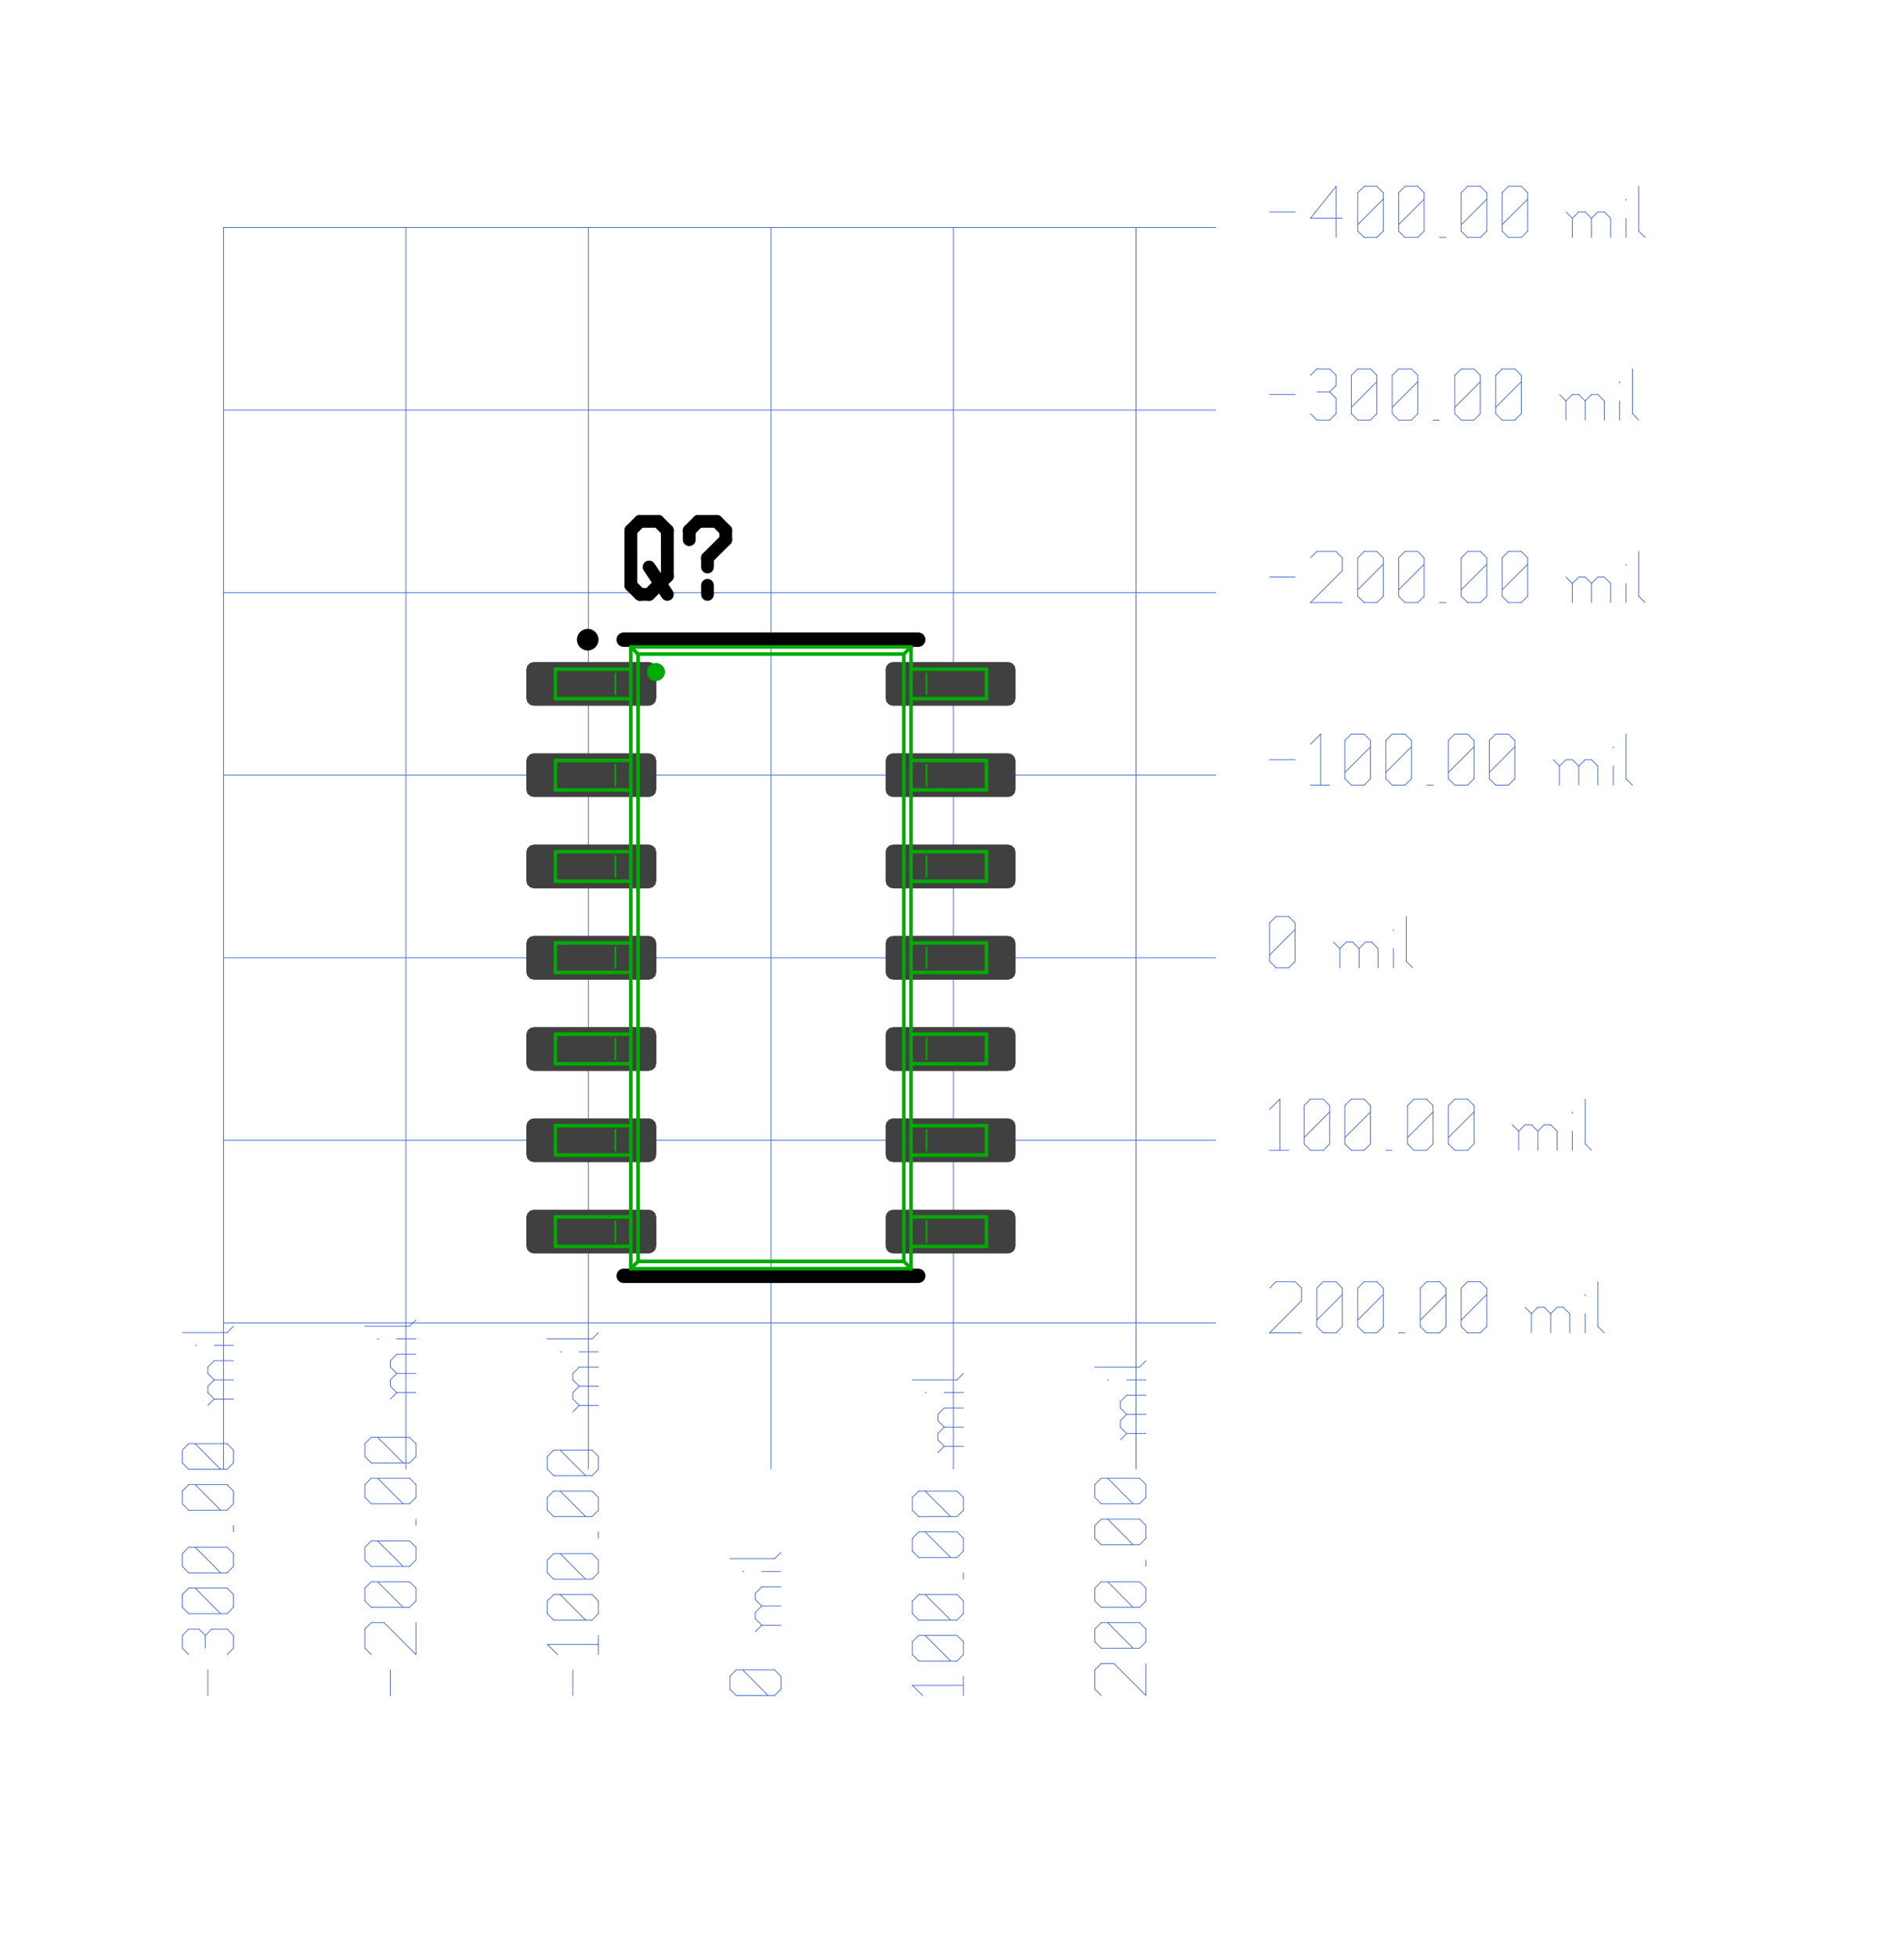 <?xml version="1.0"?>
<svg xmlns="http://www.w3.org/2000/svg" xmlns:xlink="http://www.w3.org/1999/xlink" version="1.0" width="1376" height="1414.4" viewBox="-2 -2 26.5 27.1">
<g id="layer_9_bottom">
<!--normal-->
 <line x1="1.11" y1="1.095" x2="14.92" y2="1.095" stroke-width="0.01" stroke="#3a5fcd" stroke-linecap="round"/>
 <line x1="1.11" y1="3.635" x2="14.92" y2="3.635" stroke-width="0.01" stroke="#3a5fcd" stroke-linecap="round"/>
 <line x1="1.11" y1="6.176" x2="14.92" y2="6.176" stroke-width="0.01" stroke="#3a5fcd" stroke-linecap="round"/>
 <line x1="1.11" y1="8.716" x2="14.92" y2="8.716" stroke-width="0.01" stroke="#3a5fcd" stroke-linecap="round"/>
 <line x1="1.11" y1="11.255" x2="14.92" y2="11.255" stroke-width="0.01" stroke="#3a5fcd" stroke-linecap="round"/>
 <line x1="1.11" y1="13.796" x2="14.92" y2="13.796" stroke-width="0.01" stroke="#3a5fcd" stroke-linecap="round"/>
 <line x1="1.11" y1="16.335" x2="14.92" y2="16.335" stroke-width="0.01" stroke="#3a5fcd" stroke-linecap="round"/>
 <line x1="1.11" y1="1.095" x2="1.11" y2="18.37" stroke-width="0.01" stroke="#3a5fcd" stroke-linecap="round"/>
 <line x1="3.65" y1="1.095" x2="3.65" y2="18.37" stroke-width="0.01" stroke="#3a5fcd" stroke-linecap="round"/>
 <line x1="6.19" y1="1.095" x2="6.19" y2="18.37" stroke-width="0.01" stroke="#3a5fcd" stroke-linecap="round"/>
 <line x1="8.73" y1="1.095" x2="8.73" y2="18.37" stroke-width="0.01" stroke="#3a5fcd" stroke-linecap="round"/>
 <line x1="11.27" y1="1.095" x2="11.27" y2="18.37" stroke-width="0.01" stroke="#3a5fcd" stroke-linecap="round"/>
 <line x1="13.81" y1="1.095" x2="13.81" y2="18.37" stroke-width="0.01" stroke="#3a5fcd" stroke-linecap="round"/>
 <line x1="15.67" y1="0.879" x2="16.026" y2="0.879" stroke-width="0.01" stroke="#3a5fcd" stroke-linecap="round"/>
 <line x1="16.239" y1="0.968" x2="16.595" y2="0.523" stroke-width="0.01" stroke="#3a5fcd" stroke-linecap="round"/>
 <line x1="16.239" y1="0.968" x2="16.683" y2="0.968" stroke-width="0.01" stroke="#3a5fcd" stroke-linecap="round"/>
 <line x1="16.595" y1="0.523" x2="16.595" y2="1.234" stroke-width="0.01" stroke="#3a5fcd" stroke-linecap="round"/>
 <line x1="16.897" y1="1.146" x2="16.986" y2="1.234" stroke-width="0.01" stroke="#3a5fcd" stroke-linecap="round"/>
 <line x1="16.897" y1="0.612" x2="16.897" y2="1.146" stroke-width="0.01" stroke="#3a5fcd" stroke-linecap="round"/>
 <line x1="16.897" y1="0.612" x2="16.986" y2="0.523" stroke-width="0.01" stroke="#3a5fcd" stroke-linecap="round"/>
 <line x1="16.986" y1="0.523" x2="17.163" y2="0.523" stroke-width="0.01" stroke="#3a5fcd" stroke-linecap="round"/>
 <line x1="17.163" y1="0.523" x2="17.252" y2="0.612" stroke-width="0.01" stroke="#3a5fcd" stroke-linecap="round"/>
 <line x1="17.252" y1="0.612" x2="17.252" y2="1.146" stroke-width="0.01" stroke="#3a5fcd" stroke-linecap="round"/>
 <line x1="17.163" y1="1.234" x2="17.252" y2="1.146" stroke-width="0.01" stroke="#3a5fcd" stroke-linecap="round"/>
 <line x1="16.986" y1="1.234" x2="17.163" y2="1.234" stroke-width="0.01" stroke="#3a5fcd" stroke-linecap="round"/>
 <line x1="16.897" y1="1.057" x2="17.252" y2="0.701" stroke-width="0.01" stroke="#3a5fcd" stroke-linecap="round"/>
 <line x1="17.466" y1="1.146" x2="17.555" y2="1.234" stroke-width="0.01" stroke="#3a5fcd" stroke-linecap="round"/>
 <line x1="17.466" y1="0.612" x2="17.466" y2="1.146" stroke-width="0.01" stroke="#3a5fcd" stroke-linecap="round"/>
 <line x1="17.466" y1="0.612" x2="17.555" y2="0.523" stroke-width="0.01" stroke="#3a5fcd" stroke-linecap="round"/>
 <line x1="17.555" y1="0.523" x2="17.733" y2="0.523" stroke-width="0.01" stroke="#3a5fcd" stroke-linecap="round"/>
 <line x1="17.733" y1="0.523" x2="17.821" y2="0.612" stroke-width="0.01" stroke="#3a5fcd" stroke-linecap="round"/>
 <line x1="17.821" y1="0.612" x2="17.821" y2="1.146" stroke-width="0.01" stroke="#3a5fcd" stroke-linecap="round"/>
 <line x1="17.733" y1="1.234" x2="17.821" y2="1.146" stroke-width="0.01" stroke="#3a5fcd" stroke-linecap="round"/>
 <line x1="17.555" y1="1.234" x2="17.733" y2="1.234" stroke-width="0.01" stroke="#3a5fcd" stroke-linecap="round"/>
 <line x1="17.466" y1="1.057" x2="17.821" y2="0.701" stroke-width="0.01" stroke="#3a5fcd" stroke-linecap="round"/>
 <line x1="18.035" y1="1.234" x2="18.124" y2="1.234" stroke-width="0.01" stroke="#3a5fcd" stroke-linecap="round"/>
 <line x1="18.337" y1="1.146" x2="18.426" y2="1.234" stroke-width="0.01" stroke="#3a5fcd" stroke-linecap="round"/>
 <line x1="18.337" y1="0.612" x2="18.337" y2="1.146" stroke-width="0.01" stroke="#3a5fcd" stroke-linecap="round"/>
 <line x1="18.337" y1="0.612" x2="18.426" y2="0.523" stroke-width="0.01" stroke="#3a5fcd" stroke-linecap="round"/>
 <line x1="18.426" y1="0.523" x2="18.604" y2="0.523" stroke-width="0.01" stroke="#3a5fcd" stroke-linecap="round"/>
 <line x1="18.604" y1="0.523" x2="18.693" y2="0.612" stroke-width="0.01" stroke="#3a5fcd" stroke-linecap="round"/>
 <line x1="18.693" y1="0.612" x2="18.693" y2="1.146" stroke-width="0.01" stroke="#3a5fcd" stroke-linecap="round"/>
 <line x1="18.604" y1="1.234" x2="18.693" y2="1.146" stroke-width="0.01" stroke="#3a5fcd" stroke-linecap="round"/>
 <line x1="18.426" y1="1.234" x2="18.604" y2="1.234" stroke-width="0.01" stroke="#3a5fcd" stroke-linecap="round"/>
 <line x1="18.337" y1="1.057" x2="18.693" y2="0.701" stroke-width="0.01" stroke="#3a5fcd" stroke-linecap="round"/>
 <line x1="18.906" y1="1.146" x2="18.995" y2="1.234" stroke-width="0.01" stroke="#3a5fcd" stroke-linecap="round"/>
 <line x1="18.906" y1="0.612" x2="18.906" y2="1.146" stroke-width="0.01" stroke="#3a5fcd" stroke-linecap="round"/>
 <line x1="18.906" y1="0.612" x2="18.995" y2="0.523" stroke-width="0.01" stroke="#3a5fcd" stroke-linecap="round"/>
 <line x1="18.995" y1="0.523" x2="19.173" y2="0.523" stroke-width="0.01" stroke="#3a5fcd" stroke-linecap="round"/>
 <line x1="19.173" y1="0.523" x2="19.262" y2="0.612" stroke-width="0.01" stroke="#3a5fcd" stroke-linecap="round"/>
 <line x1="19.262" y1="0.612" x2="19.262" y2="1.146" stroke-width="0.01" stroke="#3a5fcd" stroke-linecap="round"/>
 <line x1="19.173" y1="1.234" x2="19.262" y2="1.146" stroke-width="0.01" stroke="#3a5fcd" stroke-linecap="round"/>
 <line x1="18.995" y1="1.234" x2="19.173" y2="1.234" stroke-width="0.01" stroke="#3a5fcd" stroke-linecap="round"/>
 <line x1="18.906" y1="1.057" x2="19.262" y2="0.701" stroke-width="0.01" stroke="#3a5fcd" stroke-linecap="round"/>
 <line x1="19.884" y1="0.968" x2="19.884" y2="1.234" stroke-width="0.01" stroke="#3a5fcd" stroke-linecap="round"/>
 <line x1="19.884" y1="0.968" x2="19.973" y2="0.879" stroke-width="0.01" stroke="#3a5fcd" stroke-linecap="round"/>
 <line x1="19.973" y1="0.879" x2="20.062" y2="0.879" stroke-width="0.01" stroke="#3a5fcd" stroke-linecap="round"/>
 <line x1="20.062" y1="0.879" x2="20.151" y2="0.968" stroke-width="0.01" stroke="#3a5fcd" stroke-linecap="round"/>
 <line x1="20.151" y1="0.968" x2="20.151" y2="1.234" stroke-width="0.01" stroke="#3a5fcd" stroke-linecap="round"/>
 <line x1="20.151" y1="0.968" x2="20.239" y2="0.879" stroke-width="0.01" stroke="#3a5fcd" stroke-linecap="round"/>
 <line x1="20.239" y1="0.879" x2="20.328" y2="0.879" stroke-width="0.01" stroke="#3a5fcd" stroke-linecap="round"/>
 <line x1="20.328" y1="0.879" x2="20.417" y2="0.968" stroke-width="0.01" stroke="#3a5fcd" stroke-linecap="round"/>
 <line x1="20.417" y1="0.968" x2="20.417" y2="1.234" stroke-width="0.01" stroke="#3a5fcd" stroke-linecap="round"/>
 <line x1="19.795" y1="0.879" x2="19.884" y2="0.968" stroke-width="0.01" stroke="#3a5fcd" stroke-linecap="round"/>
 <line x1="20.631" y1="0.701" x2="20.631" y2="0.719" stroke-width="0.01" stroke="#3a5fcd" stroke-linecap="round"/>
 <line x1="20.631" y1="0.968" x2="20.631" y2="1.234" stroke-width="0.01" stroke="#3a5fcd" stroke-linecap="round"/>
 <line x1="20.808" y1="0.523" x2="20.808" y2="1.146" stroke-width="0.01" stroke="#3a5fcd" stroke-linecap="round"/>
 <line x1="20.808" y1="1.146" x2="20.897" y2="1.234" stroke-width="0.01" stroke="#3a5fcd" stroke-linecap="round"/>
 <line x1="15.67" y1="3.419" x2="16.026" y2="3.419" stroke-width="0.01" stroke="#3a5fcd" stroke-linecap="round"/>
 <line x1="16.239" y1="3.152" x2="16.328" y2="3.063" stroke-width="0.01" stroke="#3a5fcd" stroke-linecap="round"/>
 <line x1="16.328" y1="3.063" x2="16.506" y2="3.063" stroke-width="0.01" stroke="#3a5fcd" stroke-linecap="round"/>
 <line x1="16.506" y1="3.063" x2="16.595" y2="3.152" stroke-width="0.01" stroke="#3a5fcd" stroke-linecap="round"/>
 <line x1="16.506" y1="3.775" x2="16.595" y2="3.686" stroke-width="0.01" stroke="#3a5fcd" stroke-linecap="round"/>
 <line x1="16.328" y1="3.775" x2="16.506" y2="3.775" stroke-width="0.01" stroke="#3a5fcd" stroke-linecap="round"/>
 <line x1="16.239" y1="3.686" x2="16.328" y2="3.775" stroke-width="0.01" stroke="#3a5fcd" stroke-linecap="round"/>
 <line x1="16.328" y1="3.383" x2="16.506" y2="3.383" stroke-width="0.01" stroke="#3a5fcd" stroke-linecap="round"/>
 <line x1="16.595" y1="3.152" x2="16.595" y2="3.294" stroke-width="0.01" stroke="#3a5fcd" stroke-linecap="round"/>
 <line x1="16.595" y1="3.472" x2="16.595" y2="3.686" stroke-width="0.01" stroke="#3a5fcd" stroke-linecap="round"/>
 <line x1="16.595" y1="3.472" x2="16.506" y2="3.383" stroke-width="0.01" stroke="#3a5fcd" stroke-linecap="round"/>
 <line x1="16.595" y1="3.294" x2="16.506" y2="3.383" stroke-width="0.01" stroke="#3a5fcd" stroke-linecap="round"/>
 <line x1="16.808" y1="3.686" x2="16.897" y2="3.775" stroke-width="0.01" stroke="#3a5fcd" stroke-linecap="round"/>
 <line x1="16.808" y1="3.152" x2="16.808" y2="3.686" stroke-width="0.01" stroke="#3a5fcd" stroke-linecap="round"/>
 <line x1="16.808" y1="3.152" x2="16.897" y2="3.063" stroke-width="0.01" stroke="#3a5fcd" stroke-linecap="round"/>
 <line x1="16.897" y1="3.063" x2="17.075" y2="3.063" stroke-width="0.01" stroke="#3a5fcd" stroke-linecap="round"/>
 <line x1="17.075" y1="3.063" x2="17.163" y2="3.152" stroke-width="0.01" stroke="#3a5fcd" stroke-linecap="round"/>
 <line x1="17.163" y1="3.152" x2="17.163" y2="3.686" stroke-width="0.01" stroke="#3a5fcd" stroke-linecap="round"/>
 <line x1="17.075" y1="3.775" x2="17.163" y2="3.686" stroke-width="0.01" stroke="#3a5fcd" stroke-linecap="round"/>
 <line x1="16.897" y1="3.775" x2="17.075" y2="3.775" stroke-width="0.01" stroke="#3a5fcd" stroke-linecap="round"/>
 <line x1="16.808" y1="3.597" x2="17.163" y2="3.241" stroke-width="0.01" stroke="#3a5fcd" stroke-linecap="round"/>
 <line x1="17.377" y1="3.686" x2="17.466" y2="3.775" stroke-width="0.01" stroke="#3a5fcd" stroke-linecap="round"/>
 <line x1="17.377" y1="3.152" x2="17.377" y2="3.686" stroke-width="0.01" stroke="#3a5fcd" stroke-linecap="round"/>
 <line x1="17.377" y1="3.152" x2="17.466" y2="3.063" stroke-width="0.01" stroke="#3a5fcd" stroke-linecap="round"/>
 <line x1="17.466" y1="3.063" x2="17.644" y2="3.063" stroke-width="0.01" stroke="#3a5fcd" stroke-linecap="round"/>
 <line x1="17.644" y1="3.063" x2="17.733" y2="3.152" stroke-width="0.01" stroke="#3a5fcd" stroke-linecap="round"/>
 <line x1="17.733" y1="3.152" x2="17.733" y2="3.686" stroke-width="0.01" stroke="#3a5fcd" stroke-linecap="round"/>
 <line x1="17.644" y1="3.775" x2="17.733" y2="3.686" stroke-width="0.01" stroke="#3a5fcd" stroke-linecap="round"/>
 <line x1="17.466" y1="3.775" x2="17.644" y2="3.775" stroke-width="0.01" stroke="#3a5fcd" stroke-linecap="round"/>
 <line x1="17.377" y1="3.597" x2="17.733" y2="3.241" stroke-width="0.01" stroke="#3a5fcd" stroke-linecap="round"/>
 <line x1="17.946" y1="3.775" x2="18.035" y2="3.775" stroke-width="0.01" stroke="#3a5fcd" stroke-linecap="round"/>
 <line x1="18.248" y1="3.686" x2="18.337" y2="3.775" stroke-width="0.01" stroke="#3a5fcd" stroke-linecap="round"/>
 <line x1="18.248" y1="3.152" x2="18.248" y2="3.686" stroke-width="0.01" stroke="#3a5fcd" stroke-linecap="round"/>
 <line x1="18.248" y1="3.152" x2="18.337" y2="3.063" stroke-width="0.01" stroke="#3a5fcd" stroke-linecap="round"/>
 <line x1="18.337" y1="3.063" x2="18.515" y2="3.063" stroke-width="0.01" stroke="#3a5fcd" stroke-linecap="round"/>
 <line x1="18.515" y1="3.063" x2="18.604" y2="3.152" stroke-width="0.01" stroke="#3a5fcd" stroke-linecap="round"/>
 <line x1="18.604" y1="3.152" x2="18.604" y2="3.686" stroke-width="0.01" stroke="#3a5fcd" stroke-linecap="round"/>
 <line x1="18.515" y1="3.775" x2="18.604" y2="3.686" stroke-width="0.01" stroke="#3a5fcd" stroke-linecap="round"/>
 <line x1="18.337" y1="3.775" x2="18.515" y2="3.775" stroke-width="0.01" stroke="#3a5fcd" stroke-linecap="round"/>
 <line x1="18.248" y1="3.597" x2="18.604" y2="3.241" stroke-width="0.01" stroke="#3a5fcd" stroke-linecap="round"/>
 <line x1="18.817" y1="3.686" x2="18.906" y2="3.775" stroke-width="0.01" stroke="#3a5fcd" stroke-linecap="round"/>
 <line x1="18.817" y1="3.152" x2="18.817" y2="3.686" stroke-width="0.01" stroke="#3a5fcd" stroke-linecap="round"/>
 <line x1="18.817" y1="3.152" x2="18.906" y2="3.063" stroke-width="0.01" stroke="#3a5fcd" stroke-linecap="round"/>
 <line x1="18.906" y1="3.063" x2="19.084" y2="3.063" stroke-width="0.01" stroke="#3a5fcd" stroke-linecap="round"/>
 <line x1="19.084" y1="3.063" x2="19.173" y2="3.152" stroke-width="0.01" stroke="#3a5fcd" stroke-linecap="round"/>
 <line x1="19.173" y1="3.152" x2="19.173" y2="3.686" stroke-width="0.01" stroke="#3a5fcd" stroke-linecap="round"/>
 <line x1="19.084" y1="3.775" x2="19.173" y2="3.686" stroke-width="0.01" stroke="#3a5fcd" stroke-linecap="round"/>
 <line x1="18.906" y1="3.775" x2="19.084" y2="3.775" stroke-width="0.01" stroke="#3a5fcd" stroke-linecap="round"/>
 <line x1="18.817" y1="3.597" x2="19.173" y2="3.241" stroke-width="0.01" stroke="#3a5fcd" stroke-linecap="round"/>
 <line x1="19.795" y1="3.508" x2="19.795" y2="3.775" stroke-width="0.01" stroke="#3a5fcd" stroke-linecap="round"/>
 <line x1="19.795" y1="3.508" x2="19.884" y2="3.419" stroke-width="0.01" stroke="#3a5fcd" stroke-linecap="round"/>
 <line x1="19.884" y1="3.419" x2="19.973" y2="3.419" stroke-width="0.01" stroke="#3a5fcd" stroke-linecap="round"/>
 <line x1="19.973" y1="3.419" x2="20.062" y2="3.508" stroke-width="0.01" stroke="#3a5fcd" stroke-linecap="round"/>
 <line x1="20.062" y1="3.508" x2="20.062" y2="3.775" stroke-width="0.01" stroke="#3a5fcd" stroke-linecap="round"/>
 <line x1="20.062" y1="3.508" x2="20.151" y2="3.419" stroke-width="0.01" stroke="#3a5fcd" stroke-linecap="round"/>
 <line x1="20.151" y1="3.419" x2="20.239" y2="3.419" stroke-width="0.01" stroke="#3a5fcd" stroke-linecap="round"/>
 <line x1="20.239" y1="3.419" x2="20.328" y2="3.508" stroke-width="0.01" stroke="#3a5fcd" stroke-linecap="round"/>
 <line x1="20.328" y1="3.508" x2="20.328" y2="3.775" stroke-width="0.01" stroke="#3a5fcd" stroke-linecap="round"/>
 <line x1="19.706" y1="3.419" x2="19.795" y2="3.508" stroke-width="0.01" stroke="#3a5fcd" stroke-linecap="round"/>
 <line x1="20.542" y1="3.241" x2="20.542" y2="3.259" stroke-width="0.01" stroke="#3a5fcd" stroke-linecap="round"/>
 <line x1="20.542" y1="3.508" x2="20.542" y2="3.775" stroke-width="0.01" stroke="#3a5fcd" stroke-linecap="round"/>
 <line x1="20.72" y1="3.063" x2="20.72" y2="3.686" stroke-width="0.01" stroke="#3a5fcd" stroke-linecap="round"/>
 <line x1="20.72" y1="3.686" x2="20.808" y2="3.775" stroke-width="0.01" stroke="#3a5fcd" stroke-linecap="round"/>
 <line x1="15.67" y1="5.959" x2="16.026" y2="5.959" stroke-width="0.01" stroke="#3a5fcd" stroke-linecap="round"/>
 <line x1="16.239" y1="5.692" x2="16.328" y2="5.603" stroke-width="0.01" stroke="#3a5fcd" stroke-linecap="round"/>
 <line x1="16.328" y1="5.603" x2="16.595" y2="5.603" stroke-width="0.01" stroke="#3a5fcd" stroke-linecap="round"/>
 <line x1="16.595" y1="5.603" x2="16.683" y2="5.692" stroke-width="0.01" stroke="#3a5fcd" stroke-linecap="round"/>
 <line x1="16.683" y1="5.692" x2="16.683" y2="5.87" stroke-width="0.01" stroke="#3a5fcd" stroke-linecap="round"/>
 <line x1="16.239" y1="6.314" x2="16.683" y2="5.87" stroke-width="0.01" stroke="#3a5fcd" stroke-linecap="round"/>
 <line x1="16.239" y1="6.314" x2="16.683" y2="6.314" stroke-width="0.01" stroke="#3a5fcd" stroke-linecap="round"/>
 <line x1="16.897" y1="6.226" x2="16.986" y2="6.314" stroke-width="0.01" stroke="#3a5fcd" stroke-linecap="round"/>
 <line x1="16.897" y1="5.692" x2="16.897" y2="6.226" stroke-width="0.01" stroke="#3a5fcd" stroke-linecap="round"/>
 <line x1="16.897" y1="5.692" x2="16.986" y2="5.603" stroke-width="0.01" stroke="#3a5fcd" stroke-linecap="round"/>
 <line x1="16.986" y1="5.603" x2="17.163" y2="5.603" stroke-width="0.01" stroke="#3a5fcd" stroke-linecap="round"/>
 <line x1="17.163" y1="5.603" x2="17.252" y2="5.692" stroke-width="0.01" stroke="#3a5fcd" stroke-linecap="round"/>
 <line x1="17.252" y1="5.692" x2="17.252" y2="6.226" stroke-width="0.01" stroke="#3a5fcd" stroke-linecap="round"/>
 <line x1="17.163" y1="6.314" x2="17.252" y2="6.226" stroke-width="0.01" stroke="#3a5fcd" stroke-linecap="round"/>
 <line x1="16.986" y1="6.314" x2="17.163" y2="6.314" stroke-width="0.01" stroke="#3a5fcd" stroke-linecap="round"/>
 <line x1="16.897" y1="6.137" x2="17.252" y2="5.781" stroke-width="0.01" stroke="#3a5fcd" stroke-linecap="round"/>
 <line x1="17.466" y1="6.226" x2="17.555" y2="6.314" stroke-width="0.01" stroke="#3a5fcd" stroke-linecap="round"/>
 <line x1="17.466" y1="5.692" x2="17.466" y2="6.226" stroke-width="0.01" stroke="#3a5fcd" stroke-linecap="round"/>
 <line x1="17.466" y1="5.692" x2="17.555" y2="5.603" stroke-width="0.01" stroke="#3a5fcd" stroke-linecap="round"/>
 <line x1="17.555" y1="5.603" x2="17.733" y2="5.603" stroke-width="0.01" stroke="#3a5fcd" stroke-linecap="round"/>
 <line x1="17.733" y1="5.603" x2="17.821" y2="5.692" stroke-width="0.01" stroke="#3a5fcd" stroke-linecap="round"/>
 <line x1="17.821" y1="5.692" x2="17.821" y2="6.226" stroke-width="0.01" stroke="#3a5fcd" stroke-linecap="round"/>
 <line x1="17.733" y1="6.314" x2="17.821" y2="6.226" stroke-width="0.01" stroke="#3a5fcd" stroke-linecap="round"/>
 <line x1="17.555" y1="6.314" x2="17.733" y2="6.314" stroke-width="0.01" stroke="#3a5fcd" stroke-linecap="round"/>
 <line x1="17.466" y1="6.137" x2="17.821" y2="5.781" stroke-width="0.01" stroke="#3a5fcd" stroke-linecap="round"/>
 <line x1="18.035" y1="6.314" x2="18.124" y2="6.314" stroke-width="0.01" stroke="#3a5fcd" stroke-linecap="round"/>
 <line x1="18.337" y1="6.226" x2="18.426" y2="6.314" stroke-width="0.01" stroke="#3a5fcd" stroke-linecap="round"/>
 <line x1="18.337" y1="5.692" x2="18.337" y2="6.226" stroke-width="0.01" stroke="#3a5fcd" stroke-linecap="round"/>
 <line x1="18.337" y1="5.692" x2="18.426" y2="5.603" stroke-width="0.01" stroke="#3a5fcd" stroke-linecap="round"/>
 <line x1="18.426" y1="5.603" x2="18.604" y2="5.603" stroke-width="0.01" stroke="#3a5fcd" stroke-linecap="round"/>
 <line x1="18.604" y1="5.603" x2="18.693" y2="5.692" stroke-width="0.01" stroke="#3a5fcd" stroke-linecap="round"/>
 <line x1="18.693" y1="5.692" x2="18.693" y2="6.226" stroke-width="0.01" stroke="#3a5fcd" stroke-linecap="round"/>
 <line x1="18.604" y1="6.314" x2="18.693" y2="6.226" stroke-width="0.01" stroke="#3a5fcd" stroke-linecap="round"/>
 <line x1="18.426" y1="6.314" x2="18.604" y2="6.314" stroke-width="0.01" stroke="#3a5fcd" stroke-linecap="round"/>
 <line x1="18.337" y1="6.137" x2="18.693" y2="5.781" stroke-width="0.01" stroke="#3a5fcd" stroke-linecap="round"/>
 <line x1="18.906" y1="6.226" x2="18.995" y2="6.314" stroke-width="0.01" stroke="#3a5fcd" stroke-linecap="round"/>
 <line x1="18.906" y1="5.692" x2="18.906" y2="6.226" stroke-width="0.01" stroke="#3a5fcd" stroke-linecap="round"/>
 <line x1="18.906" y1="5.692" x2="18.995" y2="5.603" stroke-width="0.01" stroke="#3a5fcd" stroke-linecap="round"/>
 <line x1="18.995" y1="5.603" x2="19.173" y2="5.603" stroke-width="0.01" stroke="#3a5fcd" stroke-linecap="round"/>
 <line x1="19.173" y1="5.603" x2="19.262" y2="5.692" stroke-width="0.01" stroke="#3a5fcd" stroke-linecap="round"/>
 <line x1="19.262" y1="5.692" x2="19.262" y2="6.226" stroke-width="0.01" stroke="#3a5fcd" stroke-linecap="round"/>
 <line x1="19.173" y1="6.314" x2="19.262" y2="6.226" stroke-width="0.01" stroke="#3a5fcd" stroke-linecap="round"/>
 <line x1="18.995" y1="6.314" x2="19.173" y2="6.314" stroke-width="0.01" stroke="#3a5fcd" stroke-linecap="round"/>
 <line x1="18.906" y1="6.137" x2="19.262" y2="5.781" stroke-width="0.01" stroke="#3a5fcd" stroke-linecap="round"/>
 <line x1="19.884" y1="6.048" x2="19.884" y2="6.314" stroke-width="0.01" stroke="#3a5fcd" stroke-linecap="round"/>
 <line x1="19.884" y1="6.048" x2="19.973" y2="5.959" stroke-width="0.01" stroke="#3a5fcd" stroke-linecap="round"/>
 <line x1="19.973" y1="5.959" x2="20.062" y2="5.959" stroke-width="0.01" stroke="#3a5fcd" stroke-linecap="round"/>
 <line x1="20.062" y1="5.959" x2="20.151" y2="6.048" stroke-width="0.01" stroke="#3a5fcd" stroke-linecap="round"/>
 <line x1="20.151" y1="6.048" x2="20.151" y2="6.314" stroke-width="0.01" stroke="#3a5fcd" stroke-linecap="round"/>
 <line x1="20.151" y1="6.048" x2="20.239" y2="5.959" stroke-width="0.01" stroke="#3a5fcd" stroke-linecap="round"/>
 <line x1="20.239" y1="5.959" x2="20.328" y2="5.959" stroke-width="0.01" stroke="#3a5fcd" stroke-linecap="round"/>
 <line x1="20.328" y1="5.959" x2="20.417" y2="6.048" stroke-width="0.01" stroke="#3a5fcd" stroke-linecap="round"/>
 <line x1="20.417" y1="6.048" x2="20.417" y2="6.314" stroke-width="0.01" stroke="#3a5fcd" stroke-linecap="round"/>
 <line x1="19.795" y1="5.959" x2="19.884" y2="6.048" stroke-width="0.01" stroke="#3a5fcd" stroke-linecap="round"/>
 <line x1="20.631" y1="5.781" x2="20.631" y2="5.799" stroke-width="0.01" stroke="#3a5fcd" stroke-linecap="round"/>
 <line x1="20.631" y1="6.048" x2="20.631" y2="6.314" stroke-width="0.01" stroke="#3a5fcd" stroke-linecap="round"/>
 <line x1="20.808" y1="5.603" x2="20.808" y2="6.226" stroke-width="0.01" stroke="#3a5fcd" stroke-linecap="round"/>
 <line x1="20.808" y1="6.226" x2="20.897" y2="6.314" stroke-width="0.01" stroke="#3a5fcd" stroke-linecap="round"/>
 <line x1="15.67" y1="8.499" x2="16.026" y2="8.499" stroke-width="0.01" stroke="#3a5fcd" stroke-linecap="round"/>
 <line x1="16.239" y1="8.286" x2="16.381" y2="8.143" stroke-width="0.01" stroke="#3a5fcd" stroke-linecap="round"/>
 <line x1="16.381" y1="8.143" x2="16.381" y2="8.854" stroke-width="0.01" stroke="#3a5fcd" stroke-linecap="round"/>
 <line x1="16.239" y1="8.854" x2="16.506" y2="8.854" stroke-width="0.01" stroke="#3a5fcd" stroke-linecap="round"/>
 <line x1="16.719" y1="8.766" x2="16.808" y2="8.854" stroke-width="0.01" stroke="#3a5fcd" stroke-linecap="round"/>
 <line x1="16.719" y1="8.232" x2="16.719" y2="8.766" stroke-width="0.01" stroke="#3a5fcd" stroke-linecap="round"/>
 <line x1="16.719" y1="8.232" x2="16.808" y2="8.143" stroke-width="0.01" stroke="#3a5fcd" stroke-linecap="round"/>
 <line x1="16.808" y1="8.143" x2="16.986" y2="8.143" stroke-width="0.01" stroke="#3a5fcd" stroke-linecap="round"/>
 <line x1="16.986" y1="8.143" x2="17.075" y2="8.232" stroke-width="0.01" stroke="#3a5fcd" stroke-linecap="round"/>
 <line x1="17.075" y1="8.232" x2="17.075" y2="8.766" stroke-width="0.01" stroke="#3a5fcd" stroke-linecap="round"/>
 <line x1="16.986" y1="8.854" x2="17.075" y2="8.766" stroke-width="0.01" stroke="#3a5fcd" stroke-linecap="round"/>
 <line x1="16.808" y1="8.854" x2="16.986" y2="8.854" stroke-width="0.01" stroke="#3a5fcd" stroke-linecap="round"/>
 <line x1="16.719" y1="8.677" x2="17.075" y2="8.321" stroke-width="0.01" stroke="#3a5fcd" stroke-linecap="round"/>
 <line x1="17.288" y1="8.766" x2="17.377" y2="8.854" stroke-width="0.01" stroke="#3a5fcd" stroke-linecap="round"/>
 <line x1="17.288" y1="8.232" x2="17.288" y2="8.766" stroke-width="0.01" stroke="#3a5fcd" stroke-linecap="round"/>
 <line x1="17.288" y1="8.232" x2="17.377" y2="8.143" stroke-width="0.01" stroke="#3a5fcd" stroke-linecap="round"/>
 <line x1="17.377" y1="8.143" x2="17.555" y2="8.143" stroke-width="0.01" stroke="#3a5fcd" stroke-linecap="round"/>
 <line x1="17.555" y1="8.143" x2="17.644" y2="8.232" stroke-width="0.01" stroke="#3a5fcd" stroke-linecap="round"/>
 <line x1="17.644" y1="8.232" x2="17.644" y2="8.766" stroke-width="0.01" stroke="#3a5fcd" stroke-linecap="round"/>
 <line x1="17.555" y1="8.854" x2="17.644" y2="8.766" stroke-width="0.01" stroke="#3a5fcd" stroke-linecap="round"/>
 <line x1="17.377" y1="8.854" x2="17.555" y2="8.854" stroke-width="0.01" stroke="#3a5fcd" stroke-linecap="round"/>
 <line x1="17.288" y1="8.677" x2="17.644" y2="8.321" stroke-width="0.01" stroke="#3a5fcd" stroke-linecap="round"/>
 <line x1="17.857" y1="8.854" x2="17.946" y2="8.854" stroke-width="0.01" stroke="#3a5fcd" stroke-linecap="round"/>
 <line x1="18.159" y1="8.766" x2="18.248" y2="8.854" stroke-width="0.01" stroke="#3a5fcd" stroke-linecap="round"/>
 <line x1="18.159" y1="8.232" x2="18.159" y2="8.766" stroke-width="0.01" stroke="#3a5fcd" stroke-linecap="round"/>
 <line x1="18.159" y1="8.232" x2="18.248" y2="8.143" stroke-width="0.01" stroke="#3a5fcd" stroke-linecap="round"/>
 <line x1="18.248" y1="8.143" x2="18.426" y2="8.143" stroke-width="0.01" stroke="#3a5fcd" stroke-linecap="round"/>
 <line x1="18.426" y1="8.143" x2="18.515" y2="8.232" stroke-width="0.01" stroke="#3a5fcd" stroke-linecap="round"/>
 <line x1="18.515" y1="8.232" x2="18.515" y2="8.766" stroke-width="0.01" stroke="#3a5fcd" stroke-linecap="round"/>
 <line x1="18.426" y1="8.854" x2="18.515" y2="8.766" stroke-width="0.01" stroke="#3a5fcd" stroke-linecap="round"/>
 <line x1="18.248" y1="8.854" x2="18.426" y2="8.854" stroke-width="0.01" stroke="#3a5fcd" stroke-linecap="round"/>
 <line x1="18.159" y1="8.677" x2="18.515" y2="8.321" stroke-width="0.01" stroke="#3a5fcd" stroke-linecap="round"/>
 <line x1="18.728" y1="8.766" x2="18.817" y2="8.854" stroke-width="0.01" stroke="#3a5fcd" stroke-linecap="round"/>
 <line x1="18.728" y1="8.232" x2="18.728" y2="8.766" stroke-width="0.01" stroke="#3a5fcd" stroke-linecap="round"/>
 <line x1="18.728" y1="8.232" x2="18.817" y2="8.143" stroke-width="0.01" stroke="#3a5fcd" stroke-linecap="round"/>
 <line x1="18.817" y1="8.143" x2="18.995" y2="8.143" stroke-width="0.01" stroke="#3a5fcd" stroke-linecap="round"/>
 <line x1="18.995" y1="8.143" x2="19.084" y2="8.232" stroke-width="0.01" stroke="#3a5fcd" stroke-linecap="round"/>
 <line x1="19.084" y1="8.232" x2="19.084" y2="8.766" stroke-width="0.01" stroke="#3a5fcd" stroke-linecap="round"/>
 <line x1="18.995" y1="8.854" x2="19.084" y2="8.766" stroke-width="0.01" stroke="#3a5fcd" stroke-linecap="round"/>
 <line x1="18.817" y1="8.854" x2="18.995" y2="8.854" stroke-width="0.01" stroke="#3a5fcd" stroke-linecap="round"/>
 <line x1="18.728" y1="8.677" x2="19.084" y2="8.321" stroke-width="0.01" stroke="#3a5fcd" stroke-linecap="round"/>
 <line x1="19.706" y1="8.588" x2="19.706" y2="8.854" stroke-width="0.01" stroke="#3a5fcd" stroke-linecap="round"/>
 <line x1="19.706" y1="8.588" x2="19.795" y2="8.499" stroke-width="0.01" stroke="#3a5fcd" stroke-linecap="round"/>
 <line x1="19.795" y1="8.499" x2="19.884" y2="8.499" stroke-width="0.01" stroke="#3a5fcd" stroke-linecap="round"/>
 <line x1="19.884" y1="8.499" x2="19.973" y2="8.588" stroke-width="0.01" stroke="#3a5fcd" stroke-linecap="round"/>
 <line x1="19.973" y1="8.588" x2="19.973" y2="8.854" stroke-width="0.01" stroke="#3a5fcd" stroke-linecap="round"/>
 <line x1="19.973" y1="8.588" x2="20.062" y2="8.499" stroke-width="0.01" stroke="#3a5fcd" stroke-linecap="round"/>
 <line x1="20.062" y1="8.499" x2="20.151" y2="8.499" stroke-width="0.01" stroke="#3a5fcd" stroke-linecap="round"/>
 <line x1="20.151" y1="8.499" x2="20.239" y2="8.588" stroke-width="0.01" stroke="#3a5fcd" stroke-linecap="round"/>
 <line x1="20.239" y1="8.588" x2="20.239" y2="8.854" stroke-width="0.01" stroke="#3a5fcd" stroke-linecap="round"/>
 <line x1="19.617" y1="8.499" x2="19.706" y2="8.588" stroke-width="0.01" stroke="#3a5fcd" stroke-linecap="round"/>
 <line x1="20.453" y1="8.321" x2="20.453" y2="8.339" stroke-width="0.01" stroke="#3a5fcd" stroke-linecap="round"/>
 <line x1="20.453" y1="8.588" x2="20.453" y2="8.854" stroke-width="0.01" stroke="#3a5fcd" stroke-linecap="round"/>
 <line x1="20.631" y1="8.143" x2="20.631" y2="8.766" stroke-width="0.01" stroke="#3a5fcd" stroke-linecap="round"/>
 <line x1="20.631" y1="8.766" x2="20.72" y2="8.854" stroke-width="0.01" stroke="#3a5fcd" stroke-linecap="round"/>
 <line x1="15.67" y1="11.306" x2="15.759" y2="11.395" stroke-width="0.01" stroke="#3a5fcd" stroke-linecap="round"/>
 <line x1="15.67" y1="10.772" x2="15.67" y2="11.306" stroke-width="0.01" stroke="#3a5fcd" stroke-linecap="round"/>
 <line x1="15.67" y1="10.772" x2="15.759" y2="10.683" stroke-width="0.01" stroke="#3a5fcd" stroke-linecap="round"/>
 <line x1="15.759" y1="10.683" x2="15.937" y2="10.683" stroke-width="0.01" stroke="#3a5fcd" stroke-linecap="round"/>
 <line x1="15.937" y1="10.683" x2="16.026" y2="10.772" stroke-width="0.01" stroke="#3a5fcd" stroke-linecap="round"/>
 <line x1="16.026" y1="10.772" x2="16.026" y2="11.306" stroke-width="0.01" stroke="#3a5fcd" stroke-linecap="round"/>
 <line x1="15.937" y1="11.395" x2="16.026" y2="11.306" stroke-width="0.01" stroke="#3a5fcd" stroke-linecap="round"/>
 <line x1="15.759" y1="11.395" x2="15.937" y2="11.395" stroke-width="0.01" stroke="#3a5fcd" stroke-linecap="round"/>
 <line x1="15.67" y1="11.217" x2="16.026" y2="10.861" stroke-width="0.01" stroke="#3a5fcd" stroke-linecap="round"/>
 <line x1="16.648" y1="11.128" x2="16.648" y2="11.395" stroke-width="0.01" stroke="#3a5fcd" stroke-linecap="round"/>
 <line x1="16.648" y1="11.128" x2="16.737" y2="11.039" stroke-width="0.01" stroke="#3a5fcd" stroke-linecap="round"/>
 <line x1="16.737" y1="11.039" x2="16.826" y2="11.039" stroke-width="0.01" stroke="#3a5fcd" stroke-linecap="round"/>
 <line x1="16.826" y1="11.039" x2="16.915" y2="11.128" stroke-width="0.01" stroke="#3a5fcd" stroke-linecap="round"/>
 <line x1="16.915" y1="11.128" x2="16.915" y2="11.395" stroke-width="0.01" stroke="#3a5fcd" stroke-linecap="round"/>
 <line x1="16.915" y1="11.128" x2="17.003" y2="11.039" stroke-width="0.01" stroke="#3a5fcd" stroke-linecap="round"/>
 <line x1="17.003" y1="11.039" x2="17.092" y2="11.039" stroke-width="0.01" stroke="#3a5fcd" stroke-linecap="round"/>
 <line x1="17.092" y1="11.039" x2="17.181" y2="11.128" stroke-width="0.01" stroke="#3a5fcd" stroke-linecap="round"/>
 <line x1="17.181" y1="11.128" x2="17.181" y2="11.395" stroke-width="0.01" stroke="#3a5fcd" stroke-linecap="round"/>
 <line x1="16.559" y1="11.039" x2="16.648" y2="11.128" stroke-width="0.01" stroke="#3a5fcd" stroke-linecap="round"/>
 <line x1="17.395" y1="10.861" x2="17.395" y2="10.879" stroke-width="0.01" stroke="#3a5fcd" stroke-linecap="round"/>
 <line x1="17.395" y1="11.128" x2="17.395" y2="11.395" stroke-width="0.01" stroke="#3a5fcd" stroke-linecap="round"/>
 <line x1="17.573" y1="10.683" x2="17.573" y2="11.306" stroke-width="0.01" stroke="#3a5fcd" stroke-linecap="round"/>
 <line x1="17.573" y1="11.306" x2="17.661" y2="11.395" stroke-width="0.01" stroke="#3a5fcd" stroke-linecap="round"/>
 <line x1="15.67" y1="13.366" x2="15.812" y2="13.223" stroke-width="0.01" stroke="#3a5fcd" stroke-linecap="round"/>
 <line x1="15.812" y1="13.223" x2="15.812" y2="13.934" stroke-width="0.01" stroke="#3a5fcd" stroke-linecap="round"/>
 <line x1="15.67" y1="13.934" x2="15.937" y2="13.934" stroke-width="0.01" stroke="#3a5fcd" stroke-linecap="round"/>
 <line x1="16.15" y1="13.846" x2="16.239" y2="13.934" stroke-width="0.01" stroke="#3a5fcd" stroke-linecap="round"/>
 <line x1="16.15" y1="13.312" x2="16.15" y2="13.846" stroke-width="0.01" stroke="#3a5fcd" stroke-linecap="round"/>
 <line x1="16.15" y1="13.312" x2="16.239" y2="13.223" stroke-width="0.01" stroke="#3a5fcd" stroke-linecap="round"/>
 <line x1="16.239" y1="13.223" x2="16.417" y2="13.223" stroke-width="0.01" stroke="#3a5fcd" stroke-linecap="round"/>
 <line x1="16.417" y1="13.223" x2="16.506" y2="13.312" stroke-width="0.01" stroke="#3a5fcd" stroke-linecap="round"/>
 <line x1="16.506" y1="13.312" x2="16.506" y2="13.846" stroke-width="0.01" stroke="#3a5fcd" stroke-linecap="round"/>
 <line x1="16.417" y1="13.934" x2="16.506" y2="13.846" stroke-width="0.01" stroke="#3a5fcd" stroke-linecap="round"/>
 <line x1="16.239" y1="13.934" x2="16.417" y2="13.934" stroke-width="0.01" stroke="#3a5fcd" stroke-linecap="round"/>
 <line x1="16.15" y1="13.757" x2="16.506" y2="13.401" stroke-width="0.01" stroke="#3a5fcd" stroke-linecap="round"/>
 <line x1="16.719" y1="13.846" x2="16.808" y2="13.934" stroke-width="0.01" stroke="#3a5fcd" stroke-linecap="round"/>
 <line x1="16.719" y1="13.312" x2="16.719" y2="13.846" stroke-width="0.01" stroke="#3a5fcd" stroke-linecap="round"/>
 <line x1="16.719" y1="13.312" x2="16.808" y2="13.223" stroke-width="0.01" stroke="#3a5fcd" stroke-linecap="round"/>
 <line x1="16.808" y1="13.223" x2="16.986" y2="13.223" stroke-width="0.01" stroke="#3a5fcd" stroke-linecap="round"/>
 <line x1="16.986" y1="13.223" x2="17.075" y2="13.312" stroke-width="0.01" stroke="#3a5fcd" stroke-linecap="round"/>
 <line x1="17.075" y1="13.312" x2="17.075" y2="13.846" stroke-width="0.01" stroke="#3a5fcd" stroke-linecap="round"/>
 <line x1="16.986" y1="13.934" x2="17.075" y2="13.846" stroke-width="0.01" stroke="#3a5fcd" stroke-linecap="round"/>
 <line x1="16.808" y1="13.934" x2="16.986" y2="13.934" stroke-width="0.01" stroke="#3a5fcd" stroke-linecap="round"/>
 <line x1="16.719" y1="13.757" x2="17.075" y2="13.401" stroke-width="0.01" stroke="#3a5fcd" stroke-linecap="round"/>
 <line x1="17.288" y1="13.934" x2="17.377" y2="13.934" stroke-width="0.01" stroke="#3a5fcd" stroke-linecap="round"/>
 <line x1="17.59" y1="13.846" x2="17.679" y2="13.934" stroke-width="0.01" stroke="#3a5fcd" stroke-linecap="round"/>
 <line x1="17.59" y1="13.312" x2="17.59" y2="13.846" stroke-width="0.01" stroke="#3a5fcd" stroke-linecap="round"/>
 <line x1="17.59" y1="13.312" x2="17.679" y2="13.223" stroke-width="0.01" stroke="#3a5fcd" stroke-linecap="round"/>
 <line x1="17.679" y1="13.223" x2="17.857" y2="13.223" stroke-width="0.01" stroke="#3a5fcd" stroke-linecap="round"/>
 <line x1="17.857" y1="13.223" x2="17.946" y2="13.312" stroke-width="0.01" stroke="#3a5fcd" stroke-linecap="round"/>
 <line x1="17.946" y1="13.312" x2="17.946" y2="13.846" stroke-width="0.01" stroke="#3a5fcd" stroke-linecap="round"/>
 <line x1="17.857" y1="13.934" x2="17.946" y2="13.846" stroke-width="0.01" stroke="#3a5fcd" stroke-linecap="round"/>
 <line x1="17.679" y1="13.934" x2="17.857" y2="13.934" stroke-width="0.01" stroke="#3a5fcd" stroke-linecap="round"/>
 <line x1="17.59" y1="13.757" x2="17.946" y2="13.401" stroke-width="0.01" stroke="#3a5fcd" stroke-linecap="round"/>
 <line x1="18.159" y1="13.846" x2="18.248" y2="13.934" stroke-width="0.01" stroke="#3a5fcd" stroke-linecap="round"/>
 <line x1="18.159" y1="13.312" x2="18.159" y2="13.846" stroke-width="0.01" stroke="#3a5fcd" stroke-linecap="round"/>
 <line x1="18.159" y1="13.312" x2="18.248" y2="13.223" stroke-width="0.01" stroke="#3a5fcd" stroke-linecap="round"/>
 <line x1="18.248" y1="13.223" x2="18.426" y2="13.223" stroke-width="0.01" stroke="#3a5fcd" stroke-linecap="round"/>
 <line x1="18.426" y1="13.223" x2="18.515" y2="13.312" stroke-width="0.01" stroke="#3a5fcd" stroke-linecap="round"/>
 <line x1="18.515" y1="13.312" x2="18.515" y2="13.846" stroke-width="0.01" stroke="#3a5fcd" stroke-linecap="round"/>
 <line x1="18.426" y1="13.934" x2="18.515" y2="13.846" stroke-width="0.01" stroke="#3a5fcd" stroke-linecap="round"/>
 <line x1="18.248" y1="13.934" x2="18.426" y2="13.934" stroke-width="0.01" stroke="#3a5fcd" stroke-linecap="round"/>
 <line x1="18.159" y1="13.757" x2="18.515" y2="13.401" stroke-width="0.01" stroke="#3a5fcd" stroke-linecap="round"/>
 <line x1="19.137" y1="13.668" x2="19.137" y2="13.934" stroke-width="0.01" stroke="#3a5fcd" stroke-linecap="round"/>
 <line x1="19.137" y1="13.668" x2="19.226" y2="13.579" stroke-width="0.01" stroke="#3a5fcd" stroke-linecap="round"/>
 <line x1="19.226" y1="13.579" x2="19.315" y2="13.579" stroke-width="0.01" stroke="#3a5fcd" stroke-linecap="round"/>
 <line x1="19.315" y1="13.579" x2="19.404" y2="13.668" stroke-width="0.01" stroke="#3a5fcd" stroke-linecap="round"/>
 <line x1="19.404" y1="13.668" x2="19.404" y2="13.934" stroke-width="0.01" stroke="#3a5fcd" stroke-linecap="round"/>
 <line x1="19.404" y1="13.668" x2="19.493" y2="13.579" stroke-width="0.01" stroke="#3a5fcd" stroke-linecap="round"/>
 <line x1="19.493" y1="13.579" x2="19.582" y2="13.579" stroke-width="0.01" stroke="#3a5fcd" stroke-linecap="round"/>
 <line x1="19.582" y1="13.579" x2="19.671" y2="13.668" stroke-width="0.01" stroke="#3a5fcd" stroke-linecap="round"/>
 <line x1="19.671" y1="13.668" x2="19.671" y2="13.934" stroke-width="0.01" stroke="#3a5fcd" stroke-linecap="round"/>
 <line x1="19.048" y1="13.579" x2="19.137" y2="13.668" stroke-width="0.01" stroke="#3a5fcd" stroke-linecap="round"/>
 <line x1="19.884" y1="13.401" x2="19.884" y2="13.419" stroke-width="0.01" stroke="#3a5fcd" stroke-linecap="round"/>
 <line x1="19.884" y1="13.668" x2="19.884" y2="13.934" stroke-width="0.01" stroke="#3a5fcd" stroke-linecap="round"/>
 <line x1="20.062" y1="13.223" x2="20.062" y2="13.846" stroke-width="0.01" stroke="#3a5fcd" stroke-linecap="round"/>
 <line x1="20.062" y1="13.846" x2="20.151" y2="13.934" stroke-width="0.01" stroke="#3a5fcd" stroke-linecap="round"/>
 <line x1="15.67" y1="15.852" x2="15.759" y2="15.763" stroke-width="0.01" stroke="#3a5fcd" stroke-linecap="round"/>
 <line x1="15.759" y1="15.763" x2="16.026" y2="15.763" stroke-width="0.01" stroke="#3a5fcd" stroke-linecap="round"/>
 <line x1="16.026" y1="15.763" x2="16.114" y2="15.852" stroke-width="0.01" stroke="#3a5fcd" stroke-linecap="round"/>
 <line x1="16.114" y1="15.852" x2="16.114" y2="16.03" stroke-width="0.01" stroke="#3a5fcd" stroke-linecap="round"/>
 <line x1="15.67" y1="16.474" x2="16.114" y2="16.03" stroke-width="0.01" stroke="#3a5fcd" stroke-linecap="round"/>
 <line x1="15.67" y1="16.474" x2="16.114" y2="16.474" stroke-width="0.01" stroke="#3a5fcd" stroke-linecap="round"/>
 <line x1="16.328" y1="16.386" x2="16.417" y2="16.474" stroke-width="0.01" stroke="#3a5fcd" stroke-linecap="round"/>
 <line x1="16.328" y1="15.852" x2="16.328" y2="16.386" stroke-width="0.01" stroke="#3a5fcd" stroke-linecap="round"/>
 <line x1="16.328" y1="15.852" x2="16.417" y2="15.763" stroke-width="0.01" stroke="#3a5fcd" stroke-linecap="round"/>
 <line x1="16.417" y1="15.763" x2="16.595" y2="15.763" stroke-width="0.01" stroke="#3a5fcd" stroke-linecap="round"/>
 <line x1="16.595" y1="15.763" x2="16.683" y2="15.852" stroke-width="0.01" stroke="#3a5fcd" stroke-linecap="round"/>
 <line x1="16.683" y1="15.852" x2="16.683" y2="16.386" stroke-width="0.01" stroke="#3a5fcd" stroke-linecap="round"/>
 <line x1="16.595" y1="16.474" x2="16.683" y2="16.386" stroke-width="0.01" stroke="#3a5fcd" stroke-linecap="round"/>
 <line x1="16.417" y1="16.474" x2="16.595" y2="16.474" stroke-width="0.01" stroke="#3a5fcd" stroke-linecap="round"/>
 <line x1="16.328" y1="16.297" x2="16.683" y2="15.941" stroke-width="0.01" stroke="#3a5fcd" stroke-linecap="round"/>
 <line x1="16.897" y1="16.386" x2="16.986" y2="16.474" stroke-width="0.01" stroke="#3a5fcd" stroke-linecap="round"/>
 <line x1="16.897" y1="15.852" x2="16.897" y2="16.386" stroke-width="0.01" stroke="#3a5fcd" stroke-linecap="round"/>
 <line x1="16.897" y1="15.852" x2="16.986" y2="15.763" stroke-width="0.01" stroke="#3a5fcd" stroke-linecap="round"/>
 <line x1="16.986" y1="15.763" x2="17.163" y2="15.763" stroke-width="0.01" stroke="#3a5fcd" stroke-linecap="round"/>
 <line x1="17.163" y1="15.763" x2="17.252" y2="15.852" stroke-width="0.01" stroke="#3a5fcd" stroke-linecap="round"/>
 <line x1="17.252" y1="15.852" x2="17.252" y2="16.386" stroke-width="0.01" stroke="#3a5fcd" stroke-linecap="round"/>
 <line x1="17.163" y1="16.474" x2="17.252" y2="16.386" stroke-width="0.01" stroke="#3a5fcd" stroke-linecap="round"/>
 <line x1="16.986" y1="16.474" x2="17.163" y2="16.474" stroke-width="0.01" stroke="#3a5fcd" stroke-linecap="round"/>
 <line x1="16.897" y1="16.297" x2="17.252" y2="15.941" stroke-width="0.01" stroke="#3a5fcd" stroke-linecap="round"/>
 <line x1="17.466" y1="16.474" x2="17.555" y2="16.474" stroke-width="0.01" stroke="#3a5fcd" stroke-linecap="round"/>
 <line x1="17.768" y1="16.386" x2="17.857" y2="16.474" stroke-width="0.01" stroke="#3a5fcd" stroke-linecap="round"/>
 <line x1="17.768" y1="15.852" x2="17.768" y2="16.386" stroke-width="0.01" stroke="#3a5fcd" stroke-linecap="round"/>
 <line x1="17.768" y1="15.852" x2="17.857" y2="15.763" stroke-width="0.01" stroke="#3a5fcd" stroke-linecap="round"/>
 <line x1="17.857" y1="15.763" x2="18.035" y2="15.763" stroke-width="0.01" stroke="#3a5fcd" stroke-linecap="round"/>
 <line x1="18.035" y1="15.763" x2="18.124" y2="15.852" stroke-width="0.01" stroke="#3a5fcd" stroke-linecap="round"/>
 <line x1="18.124" y1="15.852" x2="18.124" y2="16.386" stroke-width="0.01" stroke="#3a5fcd" stroke-linecap="round"/>
 <line x1="18.035" y1="16.474" x2="18.124" y2="16.386" stroke-width="0.01" stroke="#3a5fcd" stroke-linecap="round"/>
 <line x1="17.857" y1="16.474" x2="18.035" y2="16.474" stroke-width="0.01" stroke="#3a5fcd" stroke-linecap="round"/>
 <line x1="17.768" y1="16.297" x2="18.124" y2="15.941" stroke-width="0.01" stroke="#3a5fcd" stroke-linecap="round"/>
 <line x1="18.337" y1="16.386" x2="18.426" y2="16.474" stroke-width="0.01" stroke="#3a5fcd" stroke-linecap="round"/>
 <line x1="18.337" y1="15.852" x2="18.337" y2="16.386" stroke-width="0.01" stroke="#3a5fcd" stroke-linecap="round"/>
 <line x1="18.337" y1="15.852" x2="18.426" y2="15.763" stroke-width="0.01" stroke="#3a5fcd" stroke-linecap="round"/>
 <line x1="18.426" y1="15.763" x2="18.604" y2="15.763" stroke-width="0.01" stroke="#3a5fcd" stroke-linecap="round"/>
 <line x1="18.604" y1="15.763" x2="18.693" y2="15.852" stroke-width="0.01" stroke="#3a5fcd" stroke-linecap="round"/>
 <line x1="18.693" y1="15.852" x2="18.693" y2="16.386" stroke-width="0.01" stroke="#3a5fcd" stroke-linecap="round"/>
 <line x1="18.604" y1="16.474" x2="18.693" y2="16.386" stroke-width="0.01" stroke="#3a5fcd" stroke-linecap="round"/>
 <line x1="18.426" y1="16.474" x2="18.604" y2="16.474" stroke-width="0.01" stroke="#3a5fcd" stroke-linecap="round"/>
 <line x1="18.337" y1="16.297" x2="18.693" y2="15.941" stroke-width="0.01" stroke="#3a5fcd" stroke-linecap="round"/>
 <line x1="19.315" y1="16.208" x2="19.315" y2="16.474" stroke-width="0.01" stroke="#3a5fcd" stroke-linecap="round"/>
 <line x1="19.315" y1="16.208" x2="19.404" y2="16.119" stroke-width="0.01" stroke="#3a5fcd" stroke-linecap="round"/>
 <line x1="19.404" y1="16.119" x2="19.493" y2="16.119" stroke-width="0.01" stroke="#3a5fcd" stroke-linecap="round"/>
 <line x1="19.493" y1="16.119" x2="19.582" y2="16.208" stroke-width="0.01" stroke="#3a5fcd" stroke-linecap="round"/>
 <line x1="19.582" y1="16.208" x2="19.582" y2="16.474" stroke-width="0.01" stroke="#3a5fcd" stroke-linecap="round"/>
 <line x1="19.582" y1="16.208" x2="19.671" y2="16.119" stroke-width="0.01" stroke="#3a5fcd" stroke-linecap="round"/>
 <line x1="19.671" y1="16.119" x2="19.759" y2="16.119" stroke-width="0.01" stroke="#3a5fcd" stroke-linecap="round"/>
 <line x1="19.759" y1="16.119" x2="19.848" y2="16.208" stroke-width="0.01" stroke="#3a5fcd" stroke-linecap="round"/>
 <line x1="19.848" y1="16.208" x2="19.848" y2="16.474" stroke-width="0.01" stroke="#3a5fcd" stroke-linecap="round"/>
 <line x1="19.226" y1="16.119" x2="19.315" y2="16.208" stroke-width="0.01" stroke="#3a5fcd" stroke-linecap="round"/>
 <line x1="20.062" y1="15.941" x2="20.062" y2="15.959" stroke-width="0.01" stroke="#3a5fcd" stroke-linecap="round"/>
 <line x1="20.062" y1="16.208" x2="20.062" y2="16.474" stroke-width="0.01" stroke="#3a5fcd" stroke-linecap="round"/>
 <line x1="20.239" y1="15.763" x2="20.239" y2="16.386" stroke-width="0.01" stroke="#3a5fcd" stroke-linecap="round"/>
 <line x1="20.239" y1="16.386" x2="20.328" y2="16.474" stroke-width="0.01" stroke="#3a5fcd" stroke-linecap="round"/>
 <line x1="0.893" y1="21.52" x2="0.893" y2="21.164" stroke-width="0.01" stroke="#3a5fcd" stroke-linecap="round"/>
 <line x1="0.627" y1="20.951" x2="0.538" y2="20.862" stroke-width="0.01" stroke="#3a5fcd" stroke-linecap="round"/>
 <line x1="0.538" y1="20.862" x2="0.538" y2="20.684" stroke-width="0.01" stroke="#3a5fcd" stroke-linecap="round"/>
 <line x1="0.538" y1="20.684" x2="0.627" y2="20.595" stroke-width="0.01" stroke="#3a5fcd" stroke-linecap="round"/>
 <line x1="1.249" y1="20.684" x2="1.16" y2="20.595" stroke-width="0.01" stroke="#3a5fcd" stroke-linecap="round"/>
 <line x1="1.249" y1="20.862" x2="1.249" y2="20.684" stroke-width="0.01" stroke="#3a5fcd" stroke-linecap="round"/>
 <line x1="1.16" y1="20.951" x2="1.249" y2="20.862" stroke-width="0.01" stroke="#3a5fcd" stroke-linecap="round"/>
 <line x1="0.858" y1="20.862" x2="0.858" y2="20.684" stroke-width="0.01" stroke="#3a5fcd" stroke-linecap="round"/>
 <line x1="0.627" y1="20.595" x2="0.769" y2="20.595" stroke-width="0.01" stroke="#3a5fcd" stroke-linecap="round"/>
 <line x1="0.947" y1="20.595" x2="1.16" y2="20.595" stroke-width="0.01" stroke="#3a5fcd" stroke-linecap="round"/>
 <line x1="0.947" y1="20.595" x2="0.858" y2="20.684" stroke-width="0.01" stroke="#3a5fcd" stroke-linecap="round"/>
 <line x1="0.769" y1="20.595" x2="0.858" y2="20.684" stroke-width="0.01" stroke="#3a5fcd" stroke-linecap="round"/>
 <line x1="1.16" y1="20.382" x2="1.249" y2="20.293" stroke-width="0.01" stroke="#3a5fcd" stroke-linecap="round"/>
 <line x1="0.627" y1="20.382" x2="1.16" y2="20.382" stroke-width="0.01" stroke="#3a5fcd" stroke-linecap="round"/>
 <line x1="0.627" y1="20.382" x2="0.538" y2="20.293" stroke-width="0.01" stroke="#3a5fcd" stroke-linecap="round"/>
 <line x1="0.538" y1="20.293" x2="0.538" y2="20.115" stroke-width="0.01" stroke="#3a5fcd" stroke-linecap="round"/>
 <line x1="0.538" y1="20.115" x2="0.627" y2="20.026" stroke-width="0.01" stroke="#3a5fcd" stroke-linecap="round"/>
 <line x1="0.627" y1="20.026" x2="1.16" y2="20.026" stroke-width="0.01" stroke="#3a5fcd" stroke-linecap="round"/>
 <line x1="1.249" y1="20.115" x2="1.16" y2="20.026" stroke-width="0.01" stroke="#3a5fcd" stroke-linecap="round"/>
 <line x1="1.249" y1="20.293" x2="1.249" y2="20.115" stroke-width="0.01" stroke="#3a5fcd" stroke-linecap="round"/>
 <line x1="1.071" y1="20.382" x2="0.716" y2="20.026" stroke-width="0.01" stroke="#3a5fcd" stroke-linecap="round"/>
 <line x1="1.16" y1="19.813" x2="1.249" y2="19.724" stroke-width="0.01" stroke="#3a5fcd" stroke-linecap="round"/>
 <line x1="0.627" y1="19.813" x2="1.16" y2="19.813" stroke-width="0.01" stroke="#3a5fcd" stroke-linecap="round"/>
 <line x1="0.627" y1="19.813" x2="0.538" y2="19.724" stroke-width="0.01" stroke="#3a5fcd" stroke-linecap="round"/>
 <line x1="0.538" y1="19.724" x2="0.538" y2="19.546" stroke-width="0.01" stroke="#3a5fcd" stroke-linecap="round"/>
 <line x1="0.538" y1="19.546" x2="0.627" y2="19.457" stroke-width="0.01" stroke="#3a5fcd" stroke-linecap="round"/>
 <line x1="0.627" y1="19.457" x2="1.16" y2="19.457" stroke-width="0.01" stroke="#3a5fcd" stroke-linecap="round"/>
 <line x1="1.249" y1="19.546" x2="1.16" y2="19.457" stroke-width="0.01" stroke="#3a5fcd" stroke-linecap="round"/>
 <line x1="1.249" y1="19.724" x2="1.249" y2="19.546" stroke-width="0.01" stroke="#3a5fcd" stroke-linecap="round"/>
 <line x1="1.071" y1="19.813" x2="0.716" y2="19.457" stroke-width="0.01" stroke="#3a5fcd" stroke-linecap="round"/>
 <line x1="1.249" y1="19.244" x2="1.249" y2="19.155" stroke-width="0.01" stroke="#3a5fcd" stroke-linecap="round"/>
 <line x1="1.16" y1="18.942" x2="1.249" y2="18.853" stroke-width="0.01" stroke="#3a5fcd" stroke-linecap="round"/>
 <line x1="0.627" y1="18.942" x2="1.16" y2="18.942" stroke-width="0.01" stroke="#3a5fcd" stroke-linecap="round"/>
 <line x1="0.627" y1="18.942" x2="0.538" y2="18.853" stroke-width="0.01" stroke="#3a5fcd" stroke-linecap="round"/>
 <line x1="0.538" y1="18.853" x2="0.538" y2="18.675" stroke-width="0.01" stroke="#3a5fcd" stroke-linecap="round"/>
 <line x1="0.538" y1="18.675" x2="0.627" y2="18.586" stroke-width="0.01" stroke="#3a5fcd" stroke-linecap="round"/>
 <line x1="0.627" y1="18.586" x2="1.16" y2="18.586" stroke-width="0.01" stroke="#3a5fcd" stroke-linecap="round"/>
 <line x1="1.249" y1="18.675" x2="1.16" y2="18.586" stroke-width="0.01" stroke="#3a5fcd" stroke-linecap="round"/>
 <line x1="1.249" y1="18.853" x2="1.249" y2="18.675" stroke-width="0.01" stroke="#3a5fcd" stroke-linecap="round"/>
 <line x1="1.071" y1="18.942" x2="0.716" y2="18.586" stroke-width="0.01" stroke="#3a5fcd" stroke-linecap="round"/>
 <line x1="1.16" y1="18.373" x2="1.249" y2="18.284" stroke-width="0.01" stroke="#3a5fcd" stroke-linecap="round"/>
 <line x1="0.627" y1="18.373" x2="1.16" y2="18.373" stroke-width="0.01" stroke="#3a5fcd" stroke-linecap="round"/>
 <line x1="0.627" y1="18.373" x2="0.538" y2="18.284" stroke-width="0.01" stroke="#3a5fcd" stroke-linecap="round"/>
 <line x1="0.538" y1="18.284" x2="0.538" y2="18.106" stroke-width="0.01" stroke="#3a5fcd" stroke-linecap="round"/>
 <line x1="0.538" y1="18.106" x2="0.627" y2="18.017" stroke-width="0.01" stroke="#3a5fcd" stroke-linecap="round"/>
 <line x1="0.627" y1="18.017" x2="1.16" y2="18.017" stroke-width="0.01" stroke="#3a5fcd" stroke-linecap="round"/>
 <line x1="1.249" y1="18.106" x2="1.16" y2="18.017" stroke-width="0.01" stroke="#3a5fcd" stroke-linecap="round"/>
 <line x1="1.249" y1="18.284" x2="1.249" y2="18.106" stroke-width="0.01" stroke="#3a5fcd" stroke-linecap="round"/>
 <line x1="1.071" y1="18.373" x2="0.716" y2="18.017" stroke-width="0.01" stroke="#3a5fcd" stroke-linecap="round"/>
 <line x1="0.982" y1="17.395" x2="1.249" y2="17.395" stroke-width="0.01" stroke="#3a5fcd" stroke-linecap="round"/>
 <line x1="0.982" y1="17.395" x2="0.893" y2="17.306" stroke-width="0.01" stroke="#3a5fcd" stroke-linecap="round"/>
 <line x1="0.893" y1="17.306" x2="0.893" y2="17.217" stroke-width="0.01" stroke="#3a5fcd" stroke-linecap="round"/>
 <line x1="0.893" y1="17.217" x2="0.982" y2="17.128" stroke-width="0.01" stroke="#3a5fcd" stroke-linecap="round"/>
 <line x1="0.982" y1="17.128" x2="1.249" y2="17.128" stroke-width="0.01" stroke="#3a5fcd" stroke-linecap="round"/>
 <line x1="0.982" y1="17.128" x2="0.893" y2="17.039" stroke-width="0.01" stroke="#3a5fcd" stroke-linecap="round"/>
 <line x1="0.893" y1="17.039" x2="0.893" y2="16.951" stroke-width="0.01" stroke="#3a5fcd" stroke-linecap="round"/>
 <line x1="0.893" y1="16.951" x2="0.982" y2="16.862" stroke-width="0.01" stroke="#3a5fcd" stroke-linecap="round"/>
 <line x1="0.982" y1="16.862" x2="1.249" y2="16.862" stroke-width="0.01" stroke="#3a5fcd" stroke-linecap="round"/>
 <line x1="0.893" y1="17.484" x2="0.982" y2="17.395" stroke-width="0.01" stroke="#3a5fcd" stroke-linecap="round"/>
 <line x1="0.716" y1="16.648" x2="0.733" y2="16.648" stroke-width="0.01" stroke="#3a5fcd" stroke-linecap="round"/>
 <line x1="0.982" y1="16.648" x2="1.249" y2="16.648" stroke-width="0.01" stroke="#3a5fcd" stroke-linecap="round"/>
 <line x1="0.538" y1="16.471" x2="1.16" y2="16.471" stroke-width="0.01" stroke="#3a5fcd" stroke-linecap="round"/>
 <line x1="1.16" y1="16.471" x2="1.249" y2="16.382" stroke-width="0.01" stroke="#3a5fcd" stroke-linecap="round"/>
 <line x1="3.433" y1="21.52" x2="3.433" y2="21.164" stroke-width="0.01" stroke="#3a5fcd" stroke-linecap="round"/>
 <line x1="3.167" y1="20.951" x2="3.078" y2="20.862" stroke-width="0.01" stroke="#3a5fcd" stroke-linecap="round"/>
 <line x1="3.078" y1="20.862" x2="3.078" y2="20.595" stroke-width="0.01" stroke="#3a5fcd" stroke-linecap="round"/>
 <line x1="3.078" y1="20.595" x2="3.167" y2="20.506" stroke-width="0.01" stroke="#3a5fcd" stroke-linecap="round"/>
 <line x1="3.167" y1="20.506" x2="3.345" y2="20.506" stroke-width="0.01" stroke="#3a5fcd" stroke-linecap="round"/>
 <line x1="3.789" y1="20.951" x2="3.345" y2="20.506" stroke-width="0.01" stroke="#3a5fcd" stroke-linecap="round"/>
 <line x1="3.789" y1="20.951" x2="3.789" y2="20.506" stroke-width="0.01" stroke="#3a5fcd" stroke-linecap="round"/>
 <line x1="3.7" y1="20.293" x2="3.789" y2="20.204" stroke-width="0.01" stroke="#3a5fcd" stroke-linecap="round"/>
 <line x1="3.167" y1="20.293" x2="3.7" y2="20.293" stroke-width="0.01" stroke="#3a5fcd" stroke-linecap="round"/>
 <line x1="3.167" y1="20.293" x2="3.078" y2="20.204" stroke-width="0.01" stroke="#3a5fcd" stroke-linecap="round"/>
 <line x1="3.078" y1="20.204" x2="3.078" y2="20.026" stroke-width="0.01" stroke="#3a5fcd" stroke-linecap="round"/>
 <line x1="3.078" y1="20.026" x2="3.167" y2="19.938" stroke-width="0.01" stroke="#3a5fcd" stroke-linecap="round"/>
 <line x1="3.167" y1="19.938" x2="3.7" y2="19.938" stroke-width="0.01" stroke="#3a5fcd" stroke-linecap="round"/>
 <line x1="3.789" y1="20.026" x2="3.7" y2="19.938" stroke-width="0.01" stroke="#3a5fcd" stroke-linecap="round"/>
 <line x1="3.789" y1="20.204" x2="3.789" y2="20.026" stroke-width="0.01" stroke="#3a5fcd" stroke-linecap="round"/>
 <line x1="3.611" y1="20.293" x2="3.256" y2="19.938" stroke-width="0.01" stroke="#3a5fcd" stroke-linecap="round"/>
 <line x1="3.7" y1="19.724" x2="3.789" y2="19.635" stroke-width="0.01" stroke="#3a5fcd" stroke-linecap="round"/>
 <line x1="3.167" y1="19.724" x2="3.7" y2="19.724" stroke-width="0.01" stroke="#3a5fcd" stroke-linecap="round"/>
 <line x1="3.167" y1="19.724" x2="3.078" y2="19.635" stroke-width="0.01" stroke="#3a5fcd" stroke-linecap="round"/>
 <line x1="3.078" y1="19.635" x2="3.078" y2="19.457" stroke-width="0.01" stroke="#3a5fcd" stroke-linecap="round"/>
 <line x1="3.078" y1="19.457" x2="3.167" y2="19.369" stroke-width="0.01" stroke="#3a5fcd" stroke-linecap="round"/>
 <line x1="3.167" y1="19.369" x2="3.7" y2="19.369" stroke-width="0.01" stroke="#3a5fcd" stroke-linecap="round"/>
 <line x1="3.789" y1="19.457" x2="3.7" y2="19.369" stroke-width="0.01" stroke="#3a5fcd" stroke-linecap="round"/>
 <line x1="3.789" y1="19.635" x2="3.789" y2="19.457" stroke-width="0.01" stroke="#3a5fcd" stroke-linecap="round"/>
 <line x1="3.611" y1="19.724" x2="3.256" y2="19.369" stroke-width="0.01" stroke="#3a5fcd" stroke-linecap="round"/>
 <line x1="3.789" y1="19.155" x2="3.789" y2="19.066" stroke-width="0.01" stroke="#3a5fcd" stroke-linecap="round"/>
 <line x1="3.7" y1="18.853" x2="3.789" y2="18.764" stroke-width="0.01" stroke="#3a5fcd" stroke-linecap="round"/>
 <line x1="3.167" y1="18.853" x2="3.7" y2="18.853" stroke-width="0.01" stroke="#3a5fcd" stroke-linecap="round"/>
 <line x1="3.167" y1="18.853" x2="3.078" y2="18.764" stroke-width="0.01" stroke="#3a5fcd" stroke-linecap="round"/>
 <line x1="3.078" y1="18.764" x2="3.078" y2="18.586" stroke-width="0.01" stroke="#3a5fcd" stroke-linecap="round"/>
 <line x1="3.078" y1="18.586" x2="3.167" y2="18.497" stroke-width="0.01" stroke="#3a5fcd" stroke-linecap="round"/>
 <line x1="3.167" y1="18.497" x2="3.7" y2="18.497" stroke-width="0.01" stroke="#3a5fcd" stroke-linecap="round"/>
 <line x1="3.789" y1="18.586" x2="3.7" y2="18.497" stroke-width="0.01" stroke="#3a5fcd" stroke-linecap="round"/>
 <line x1="3.789" y1="18.764" x2="3.789" y2="18.586" stroke-width="0.01" stroke="#3a5fcd" stroke-linecap="round"/>
 <line x1="3.611" y1="18.853" x2="3.256" y2="18.497" stroke-width="0.01" stroke="#3a5fcd" stroke-linecap="round"/>
 <line x1="3.7" y1="18.284" x2="3.789" y2="18.195" stroke-width="0.01" stroke="#3a5fcd" stroke-linecap="round"/>
 <line x1="3.167" y1="18.284" x2="3.7" y2="18.284" stroke-width="0.01" stroke="#3a5fcd" stroke-linecap="round"/>
 <line x1="3.167" y1="18.284" x2="3.078" y2="18.195" stroke-width="0.01" stroke="#3a5fcd" stroke-linecap="round"/>
 <line x1="3.078" y1="18.195" x2="3.078" y2="18.017" stroke-width="0.01" stroke="#3a5fcd" stroke-linecap="round"/>
 <line x1="3.078" y1="18.017" x2="3.167" y2="17.928" stroke-width="0.01" stroke="#3a5fcd" stroke-linecap="round"/>
 <line x1="3.167" y1="17.928" x2="3.7" y2="17.928" stroke-width="0.01" stroke="#3a5fcd" stroke-linecap="round"/>
 <line x1="3.789" y1="18.017" x2="3.7" y2="17.928" stroke-width="0.01" stroke="#3a5fcd" stroke-linecap="round"/>
 <line x1="3.789" y1="18.195" x2="3.789" y2="18.017" stroke-width="0.01" stroke="#3a5fcd" stroke-linecap="round"/>
 <line x1="3.611" y1="18.284" x2="3.256" y2="17.928" stroke-width="0.01" stroke="#3a5fcd" stroke-linecap="round"/>
 <line x1="3.522" y1="17.306" x2="3.789" y2="17.306" stroke-width="0.01" stroke="#3a5fcd" stroke-linecap="round"/>
 <line x1="3.522" y1="17.306" x2="3.433" y2="17.217" stroke-width="0.01" stroke="#3a5fcd" stroke-linecap="round"/>
 <line x1="3.433" y1="17.217" x2="3.433" y2="17.128" stroke-width="0.01" stroke="#3a5fcd" stroke-linecap="round"/>
 <line x1="3.433" y1="17.128" x2="3.522" y2="17.039" stroke-width="0.01" stroke="#3a5fcd" stroke-linecap="round"/>
 <line x1="3.522" y1="17.039" x2="3.789" y2="17.039" stroke-width="0.01" stroke="#3a5fcd" stroke-linecap="round"/>
 <line x1="3.522" y1="17.039" x2="3.433" y2="16.951" stroke-width="0.01" stroke="#3a5fcd" stroke-linecap="round"/>
 <line x1="3.433" y1="16.951" x2="3.433" y2="16.862" stroke-width="0.01" stroke="#3a5fcd" stroke-linecap="round"/>
 <line x1="3.433" y1="16.862" x2="3.522" y2="16.773" stroke-width="0.01" stroke="#3a5fcd" stroke-linecap="round"/>
 <line x1="3.522" y1="16.773" x2="3.789" y2="16.773" stroke-width="0.01" stroke="#3a5fcd" stroke-linecap="round"/>
 <line x1="3.433" y1="17.395" x2="3.522" y2="17.306" stroke-width="0.01" stroke="#3a5fcd" stroke-linecap="round"/>
 <line x1="3.256" y1="16.559" x2="3.273" y2="16.559" stroke-width="0.01" stroke="#3a5fcd" stroke-linecap="round"/>
 <line x1="3.522" y1="16.559" x2="3.789" y2="16.559" stroke-width="0.01" stroke="#3a5fcd" stroke-linecap="round"/>
 <line x1="3.078" y1="16.382" x2="3.7" y2="16.382" stroke-width="0.01" stroke="#3a5fcd" stroke-linecap="round"/>
 <line x1="3.7" y1="16.382" x2="3.789" y2="16.293" stroke-width="0.01" stroke="#3a5fcd" stroke-linecap="round"/>
 <line x1="5.973" y1="21.52" x2="5.973" y2="21.164" stroke-width="0.01" stroke="#3a5fcd" stroke-linecap="round"/>
 <line x1="5.76" y1="20.951" x2="5.618" y2="20.809" stroke-width="0.01" stroke="#3a5fcd" stroke-linecap="round"/>
 <line x1="5.618" y1="20.809" x2="6.329" y2="20.809" stroke-width="0.01" stroke="#3a5fcd" stroke-linecap="round"/>
 <line x1="6.329" y1="20.951" x2="6.329" y2="20.684" stroke-width="0.01" stroke="#3a5fcd" stroke-linecap="round"/>
 <line x1="6.24" y1="20.471" x2="6.329" y2="20.382" stroke-width="0.01" stroke="#3a5fcd" stroke-linecap="round"/>
 <line x1="5.707" y1="20.471" x2="6.24" y2="20.471" stroke-width="0.01" stroke="#3a5fcd" stroke-linecap="round"/>
 <line x1="5.707" y1="20.471" x2="5.618" y2="20.382" stroke-width="0.01" stroke="#3a5fcd" stroke-linecap="round"/>
 <line x1="5.618" y1="20.382" x2="5.618" y2="20.204" stroke-width="0.01" stroke="#3a5fcd" stroke-linecap="round"/>
 <line x1="5.618" y1="20.204" x2="5.707" y2="20.115" stroke-width="0.01" stroke="#3a5fcd" stroke-linecap="round"/>
 <line x1="5.707" y1="20.115" x2="6.24" y2="20.115" stroke-width="0.01" stroke="#3a5fcd" stroke-linecap="round"/>
 <line x1="6.329" y1="20.204" x2="6.24" y2="20.115" stroke-width="0.01" stroke="#3a5fcd" stroke-linecap="round"/>
 <line x1="6.329" y1="20.382" x2="6.329" y2="20.204" stroke-width="0.01" stroke="#3a5fcd" stroke-linecap="round"/>
 <line x1="6.151" y1="20.471" x2="5.796" y2="20.115" stroke-width="0.01" stroke="#3a5fcd" stroke-linecap="round"/>
 <line x1="6.24" y1="19.902" x2="6.329" y2="19.813" stroke-width="0.01" stroke="#3a5fcd" stroke-linecap="round"/>
 <line x1="5.707" y1="19.902" x2="6.24" y2="19.902" stroke-width="0.01" stroke="#3a5fcd" stroke-linecap="round"/>
 <line x1="5.707" y1="19.902" x2="5.618" y2="19.813" stroke-width="0.01" stroke="#3a5fcd" stroke-linecap="round"/>
 <line x1="5.618" y1="19.813" x2="5.618" y2="19.635" stroke-width="0.01" stroke="#3a5fcd" stroke-linecap="round"/>
 <line x1="5.618" y1="19.635" x2="5.707" y2="19.546" stroke-width="0.01" stroke="#3a5fcd" stroke-linecap="round"/>
 <line x1="5.707" y1="19.546" x2="6.24" y2="19.546" stroke-width="0.01" stroke="#3a5fcd" stroke-linecap="round"/>
 <line x1="6.329" y1="19.635" x2="6.24" y2="19.546" stroke-width="0.01" stroke="#3a5fcd" stroke-linecap="round"/>
 <line x1="6.329" y1="19.813" x2="6.329" y2="19.635" stroke-width="0.01" stroke="#3a5fcd" stroke-linecap="round"/>
 <line x1="6.151" y1="19.902" x2="5.796" y2="19.546" stroke-width="0.01" stroke="#3a5fcd" stroke-linecap="round"/>
 <line x1="6.329" y1="19.333" x2="6.329" y2="19.244" stroke-width="0.01" stroke="#3a5fcd" stroke-linecap="round"/>
 <line x1="6.24" y1="19.031" x2="6.329" y2="18.942" stroke-width="0.01" stroke="#3a5fcd" stroke-linecap="round"/>
 <line x1="5.707" y1="19.031" x2="6.24" y2="19.031" stroke-width="0.01" stroke="#3a5fcd" stroke-linecap="round"/>
 <line x1="5.707" y1="19.031" x2="5.618" y2="18.942" stroke-width="0.01" stroke="#3a5fcd" stroke-linecap="round"/>
 <line x1="5.618" y1="18.942" x2="5.618" y2="18.764" stroke-width="0.01" stroke="#3a5fcd" stroke-linecap="round"/>
 <line x1="5.618" y1="18.764" x2="5.707" y2="18.675" stroke-width="0.01" stroke="#3a5fcd" stroke-linecap="round"/>
 <line x1="5.707" y1="18.675" x2="6.24" y2="18.675" stroke-width="0.01" stroke="#3a5fcd" stroke-linecap="round"/>
 <line x1="6.329" y1="18.764" x2="6.24" y2="18.675" stroke-width="0.01" stroke="#3a5fcd" stroke-linecap="round"/>
 <line x1="6.329" y1="18.942" x2="6.329" y2="18.764" stroke-width="0.01" stroke="#3a5fcd" stroke-linecap="round"/>
 <line x1="6.151" y1="19.031" x2="5.796" y2="18.675" stroke-width="0.01" stroke="#3a5fcd" stroke-linecap="round"/>
 <line x1="6.24" y1="18.462" x2="6.329" y2="18.373" stroke-width="0.01" stroke="#3a5fcd" stroke-linecap="round"/>
 <line x1="5.707" y1="18.462" x2="6.24" y2="18.462" stroke-width="0.01" stroke="#3a5fcd" stroke-linecap="round"/>
 <line x1="5.707" y1="18.462" x2="5.618" y2="18.373" stroke-width="0.01" stroke="#3a5fcd" stroke-linecap="round"/>
 <line x1="5.618" y1="18.373" x2="5.618" y2="18.195" stroke-width="0.01" stroke="#3a5fcd" stroke-linecap="round"/>
 <line x1="5.618" y1="18.195" x2="5.707" y2="18.106" stroke-width="0.01" stroke="#3a5fcd" stroke-linecap="round"/>
 <line x1="5.707" y1="18.106" x2="6.24" y2="18.106" stroke-width="0.01" stroke="#3a5fcd" stroke-linecap="round"/>
 <line x1="6.329" y1="18.195" x2="6.24" y2="18.106" stroke-width="0.01" stroke="#3a5fcd" stroke-linecap="round"/>
 <line x1="6.329" y1="18.373" x2="6.329" y2="18.195" stroke-width="0.01" stroke="#3a5fcd" stroke-linecap="round"/>
 <line x1="6.151" y1="18.462" x2="5.796" y2="18.106" stroke-width="0.01" stroke="#3a5fcd" stroke-linecap="round"/>
 <line x1="6.062" y1="17.484" x2="6.329" y2="17.484" stroke-width="0.01" stroke="#3a5fcd" stroke-linecap="round"/>
 <line x1="6.062" y1="17.484" x2="5.973" y2="17.395" stroke-width="0.01" stroke="#3a5fcd" stroke-linecap="round"/>
 <line x1="5.973" y1="17.395" x2="5.973" y2="17.306" stroke-width="0.01" stroke="#3a5fcd" stroke-linecap="round"/>
 <line x1="5.973" y1="17.306" x2="6.062" y2="17.217" stroke-width="0.01" stroke="#3a5fcd" stroke-linecap="round"/>
 <line x1="6.062" y1="17.217" x2="6.329" y2="17.217" stroke-width="0.01" stroke="#3a5fcd" stroke-linecap="round"/>
 <line x1="6.062" y1="17.217" x2="5.973" y2="17.128" stroke-width="0.01" stroke="#3a5fcd" stroke-linecap="round"/>
 <line x1="5.973" y1="17.128" x2="5.973" y2="17.039" stroke-width="0.01" stroke="#3a5fcd" stroke-linecap="round"/>
 <line x1="5.973" y1="17.039" x2="6.062" y2="16.951" stroke-width="0.01" stroke="#3a5fcd" stroke-linecap="round"/>
 <line x1="6.062" y1="16.951" x2="6.329" y2="16.951" stroke-width="0.01" stroke="#3a5fcd" stroke-linecap="round"/>
 <line x1="5.973" y1="17.573" x2="6.062" y2="17.484" stroke-width="0.01" stroke="#3a5fcd" stroke-linecap="round"/>
 <line x1="5.796" y1="16.737" x2="5.813" y2="16.737" stroke-width="0.01" stroke="#3a5fcd" stroke-linecap="round"/>
 <line x1="6.062" y1="16.737" x2="6.329" y2="16.737" stroke-width="0.01" stroke="#3a5fcd" stroke-linecap="round"/>
 <line x1="5.618" y1="16.559" x2="6.24" y2="16.559" stroke-width="0.01" stroke="#3a5fcd" stroke-linecap="round"/>
 <line x1="6.24" y1="16.559" x2="6.329" y2="16.471" stroke-width="0.01" stroke="#3a5fcd" stroke-linecap="round"/>
 <line x1="8.78" y1="21.52" x2="8.869" y2="21.431" stroke-width="0.01" stroke="#3a5fcd" stroke-linecap="round"/>
 <line x1="8.247" y1="21.52" x2="8.78" y2="21.52" stroke-width="0.01" stroke="#3a5fcd" stroke-linecap="round"/>
 <line x1="8.247" y1="21.52" x2="8.158" y2="21.431" stroke-width="0.01" stroke="#3a5fcd" stroke-linecap="round"/>
 <line x1="8.158" y1="21.431" x2="8.158" y2="21.253" stroke-width="0.01" stroke="#3a5fcd" stroke-linecap="round"/>
 <line x1="8.158" y1="21.253" x2="8.247" y2="21.164" stroke-width="0.01" stroke="#3a5fcd" stroke-linecap="round"/>
 <line x1="8.247" y1="21.164" x2="8.78" y2="21.164" stroke-width="0.01" stroke="#3a5fcd" stroke-linecap="round"/>
 <line x1="8.869" y1="21.253" x2="8.78" y2="21.164" stroke-width="0.01" stroke="#3a5fcd" stroke-linecap="round"/>
 <line x1="8.869" y1="21.431" x2="8.869" y2="21.253" stroke-width="0.01" stroke="#3a5fcd" stroke-linecap="round"/>
 <line x1="8.691" y1="21.52" x2="8.336" y2="21.164" stroke-width="0.01" stroke="#3a5fcd" stroke-linecap="round"/>
 <line x1="8.602" y1="20.542" x2="8.869" y2="20.542" stroke-width="0.01" stroke="#3a5fcd" stroke-linecap="round"/>
 <line x1="8.602" y1="20.542" x2="8.513" y2="20.453" stroke-width="0.01" stroke="#3a5fcd" stroke-linecap="round"/>
 <line x1="8.513" y1="20.453" x2="8.513" y2="20.364" stroke-width="0.01" stroke="#3a5fcd" stroke-linecap="round"/>
 <line x1="8.513" y1="20.364" x2="8.602" y2="20.275" stroke-width="0.01" stroke="#3a5fcd" stroke-linecap="round"/>
 <line x1="8.602" y1="20.275" x2="8.869" y2="20.275" stroke-width="0.01" stroke="#3a5fcd" stroke-linecap="round"/>
 <line x1="8.602" y1="20.275" x2="8.513" y2="20.186" stroke-width="0.01" stroke="#3a5fcd" stroke-linecap="round"/>
 <line x1="8.513" y1="20.186" x2="8.513" y2="20.098" stroke-width="0.01" stroke="#3a5fcd" stroke-linecap="round"/>
 <line x1="8.513" y1="20.098" x2="8.602" y2="20.009" stroke-width="0.01" stroke="#3a5fcd" stroke-linecap="round"/>
 <line x1="8.602" y1="20.009" x2="8.869" y2="20.009" stroke-width="0.01" stroke="#3a5fcd" stroke-linecap="round"/>
 <line x1="8.513" y1="20.631" x2="8.602" y2="20.542" stroke-width="0.01" stroke="#3a5fcd" stroke-linecap="round"/>
 <line x1="8.336" y1="19.795" x2="8.353" y2="19.795" stroke-width="0.01" stroke="#3a5fcd" stroke-linecap="round"/>
 <line x1="8.602" y1="19.795" x2="8.869" y2="19.795" stroke-width="0.01" stroke="#3a5fcd" stroke-linecap="round"/>
 <line x1="8.158" y1="19.617" x2="8.78" y2="19.617" stroke-width="0.01" stroke="#3a5fcd" stroke-linecap="round"/>
 <line x1="8.78" y1="19.617" x2="8.869" y2="19.529" stroke-width="0.01" stroke="#3a5fcd" stroke-linecap="round"/>
 <line x1="10.84" y1="21.52" x2="10.698" y2="21.378" stroke-width="0.01" stroke="#3a5fcd" stroke-linecap="round"/>
 <line x1="10.698" y1="21.378" x2="11.409" y2="21.378" stroke-width="0.01" stroke="#3a5fcd" stroke-linecap="round"/>
 <line x1="11.409" y1="21.52" x2="11.409" y2="21.253" stroke-width="0.01" stroke="#3a5fcd" stroke-linecap="round"/>
 <line x1="11.32" y1="21.04" x2="11.409" y2="20.951" stroke-width="0.01" stroke="#3a5fcd" stroke-linecap="round"/>
 <line x1="10.787" y1="21.04" x2="11.32" y2="21.04" stroke-width="0.01" stroke="#3a5fcd" stroke-linecap="round"/>
 <line x1="10.787" y1="21.04" x2="10.698" y2="20.951" stroke-width="0.01" stroke="#3a5fcd" stroke-linecap="round"/>
 <line x1="10.698" y1="20.951" x2="10.698" y2="20.773" stroke-width="0.01" stroke="#3a5fcd" stroke-linecap="round"/>
 <line x1="10.698" y1="20.773" x2="10.787" y2="20.684" stroke-width="0.01" stroke="#3a5fcd" stroke-linecap="round"/>
 <line x1="10.787" y1="20.684" x2="11.32" y2="20.684" stroke-width="0.01" stroke="#3a5fcd" stroke-linecap="round"/>
 <line x1="11.409" y1="20.773" x2="11.32" y2="20.684" stroke-width="0.01" stroke="#3a5fcd" stroke-linecap="round"/>
 <line x1="11.409" y1="20.951" x2="11.409" y2="20.773" stroke-width="0.01" stroke="#3a5fcd" stroke-linecap="round"/>
 <line x1="11.231" y1="21.04" x2="10.876" y2="20.684" stroke-width="0.01" stroke="#3a5fcd" stroke-linecap="round"/>
 <line x1="11.32" y1="20.471" x2="11.409" y2="20.382" stroke-width="0.01" stroke="#3a5fcd" stroke-linecap="round"/>
 <line x1="10.787" y1="20.471" x2="11.32" y2="20.471" stroke-width="0.01" stroke="#3a5fcd" stroke-linecap="round"/>
 <line x1="10.787" y1="20.471" x2="10.698" y2="20.382" stroke-width="0.01" stroke="#3a5fcd" stroke-linecap="round"/>
 <line x1="10.698" y1="20.382" x2="10.698" y2="20.204" stroke-width="0.01" stroke="#3a5fcd" stroke-linecap="round"/>
 <line x1="10.698" y1="20.204" x2="10.787" y2="20.115" stroke-width="0.01" stroke="#3a5fcd" stroke-linecap="round"/>
 <line x1="10.787" y1="20.115" x2="11.32" y2="20.115" stroke-width="0.01" stroke="#3a5fcd" stroke-linecap="round"/>
 <line x1="11.409" y1="20.204" x2="11.32" y2="20.115" stroke-width="0.01" stroke="#3a5fcd" stroke-linecap="round"/>
 <line x1="11.409" y1="20.382" x2="11.409" y2="20.204" stroke-width="0.01" stroke="#3a5fcd" stroke-linecap="round"/>
 <line x1="11.231" y1="20.471" x2="10.876" y2="20.115" stroke-width="0.01" stroke="#3a5fcd" stroke-linecap="round"/>
 <line x1="11.409" y1="19.902" x2="11.409" y2="19.813" stroke-width="0.01" stroke="#3a5fcd" stroke-linecap="round"/>
 <line x1="11.32" y1="19.6" x2="11.409" y2="19.511" stroke-width="0.01" stroke="#3a5fcd" stroke-linecap="round"/>
 <line x1="10.787" y1="19.6" x2="11.32" y2="19.6" stroke-width="0.01" stroke="#3a5fcd" stroke-linecap="round"/>
 <line x1="10.787" y1="19.6" x2="10.698" y2="19.511" stroke-width="0.01" stroke="#3a5fcd" stroke-linecap="round"/>
 <line x1="10.698" y1="19.511" x2="10.698" y2="19.333" stroke-width="0.01" stroke="#3a5fcd" stroke-linecap="round"/>
 <line x1="10.698" y1="19.333" x2="10.787" y2="19.244" stroke-width="0.01" stroke="#3a5fcd" stroke-linecap="round"/>
 <line x1="10.787" y1="19.244" x2="11.32" y2="19.244" stroke-width="0.01" stroke="#3a5fcd" stroke-linecap="round"/>
 <line x1="11.409" y1="19.333" x2="11.32" y2="19.244" stroke-width="0.01" stroke="#3a5fcd" stroke-linecap="round"/>
 <line x1="11.409" y1="19.511" x2="11.409" y2="19.333" stroke-width="0.01" stroke="#3a5fcd" stroke-linecap="round"/>
 <line x1="11.231" y1="19.6" x2="10.876" y2="19.244" stroke-width="0.01" stroke="#3a5fcd" stroke-linecap="round"/>
 <line x1="11.32" y1="19.031" x2="11.409" y2="18.942" stroke-width="0.01" stroke="#3a5fcd" stroke-linecap="round"/>
 <line x1="10.787" y1="19.031" x2="11.32" y2="19.031" stroke-width="0.01" stroke="#3a5fcd" stroke-linecap="round"/>
 <line x1="10.787" y1="19.031" x2="10.698" y2="18.942" stroke-width="0.01" stroke="#3a5fcd" stroke-linecap="round"/>
 <line x1="10.698" y1="18.942" x2="10.698" y2="18.764" stroke-width="0.01" stroke="#3a5fcd" stroke-linecap="round"/>
 <line x1="10.698" y1="18.764" x2="10.787" y2="18.675" stroke-width="0.01" stroke="#3a5fcd" stroke-linecap="round"/>
 <line x1="10.787" y1="18.675" x2="11.32" y2="18.675" stroke-width="0.01" stroke="#3a5fcd" stroke-linecap="round"/>
 <line x1="11.409" y1="18.764" x2="11.32" y2="18.675" stroke-width="0.01" stroke="#3a5fcd" stroke-linecap="round"/>
 <line x1="11.409" y1="18.942" x2="11.409" y2="18.764" stroke-width="0.01" stroke="#3a5fcd" stroke-linecap="round"/>
 <line x1="11.231" y1="19.031" x2="10.876" y2="18.675" stroke-width="0.01" stroke="#3a5fcd" stroke-linecap="round"/>
 <line x1="11.142" y1="18.053" x2="11.409" y2="18.053" stroke-width="0.01" stroke="#3a5fcd" stroke-linecap="round"/>
 <line x1="11.142" y1="18.053" x2="11.053" y2="17.964" stroke-width="0.01" stroke="#3a5fcd" stroke-linecap="round"/>
 <line x1="11.053" y1="17.964" x2="11.053" y2="17.875" stroke-width="0.01" stroke="#3a5fcd" stroke-linecap="round"/>
 <line x1="11.053" y1="17.875" x2="11.142" y2="17.786" stroke-width="0.01" stroke="#3a5fcd" stroke-linecap="round"/>
 <line x1="11.142" y1="17.786" x2="11.409" y2="17.786" stroke-width="0.01" stroke="#3a5fcd" stroke-linecap="round"/>
 <line x1="11.142" y1="17.786" x2="11.053" y2="17.697" stroke-width="0.01" stroke="#3a5fcd" stroke-linecap="round"/>
 <line x1="11.053" y1="17.697" x2="11.053" y2="17.608" stroke-width="0.01" stroke="#3a5fcd" stroke-linecap="round"/>
 <line x1="11.053" y1="17.608" x2="11.142" y2="17.52" stroke-width="0.01" stroke="#3a5fcd" stroke-linecap="round"/>
 <line x1="11.142" y1="17.52" x2="11.409" y2="17.52" stroke-width="0.01" stroke="#3a5fcd" stroke-linecap="round"/>
 <line x1="11.053" y1="18.142" x2="11.142" y2="18.053" stroke-width="0.01" stroke="#3a5fcd" stroke-linecap="round"/>
 <line x1="10.876" y1="17.306" x2="10.893" y2="17.306" stroke-width="0.01" stroke="#3a5fcd" stroke-linecap="round"/>
 <line x1="11.142" y1="17.306" x2="11.409" y2="17.306" stroke-width="0.01" stroke="#3a5fcd" stroke-linecap="round"/>
 <line x1="10.698" y1="17.128" x2="11.32" y2="17.128" stroke-width="0.01" stroke="#3a5fcd" stroke-linecap="round"/>
 <line x1="11.32" y1="17.128" x2="11.409" y2="17.039" stroke-width="0.01" stroke="#3a5fcd" stroke-linecap="round"/>
 <line x1="13.327" y1="21.52" x2="13.238" y2="21.431" stroke-width="0.01" stroke="#3a5fcd" stroke-linecap="round"/>
 <line x1="13.238" y1="21.431" x2="13.238" y2="21.164" stroke-width="0.01" stroke="#3a5fcd" stroke-linecap="round"/>
 <line x1="13.238" y1="21.164" x2="13.327" y2="21.076" stroke-width="0.01" stroke="#3a5fcd" stroke-linecap="round"/>
 <line x1="13.327" y1="21.076" x2="13.505" y2="21.076" stroke-width="0.01" stroke="#3a5fcd" stroke-linecap="round"/>
 <line x1="13.949" y1="21.52" x2="13.505" y2="21.076" stroke-width="0.01" stroke="#3a5fcd" stroke-linecap="round"/>
 <line x1="13.949" y1="21.52" x2="13.949" y2="21.076" stroke-width="0.01" stroke="#3a5fcd" stroke-linecap="round"/>
 <line x1="13.86" y1="20.862" x2="13.949" y2="20.773" stroke-width="0.01" stroke="#3a5fcd" stroke-linecap="round"/>
 <line x1="13.327" y1="20.862" x2="13.86" y2="20.862" stroke-width="0.01" stroke="#3a5fcd" stroke-linecap="round"/>
 <line x1="13.327" y1="20.862" x2="13.238" y2="20.773" stroke-width="0.01" stroke="#3a5fcd" stroke-linecap="round"/>
 <line x1="13.238" y1="20.773" x2="13.238" y2="20.595" stroke-width="0.01" stroke="#3a5fcd" stroke-linecap="round"/>
 <line x1="13.238" y1="20.595" x2="13.327" y2="20.506" stroke-width="0.01" stroke="#3a5fcd" stroke-linecap="round"/>
 <line x1="13.327" y1="20.506" x2="13.86" y2="20.506" stroke-width="0.01" stroke="#3a5fcd" stroke-linecap="round"/>
 <line x1="13.949" y1="20.595" x2="13.86" y2="20.506" stroke-width="0.01" stroke="#3a5fcd" stroke-linecap="round"/>
 <line x1="13.949" y1="20.773" x2="13.949" y2="20.595" stroke-width="0.01" stroke="#3a5fcd" stroke-linecap="round"/>
 <line x1="13.771" y1="20.862" x2="13.416" y2="20.506" stroke-width="0.01" stroke="#3a5fcd" stroke-linecap="round"/>
 <line x1="13.86" y1="20.293" x2="13.949" y2="20.204" stroke-width="0.01" stroke="#3a5fcd" stroke-linecap="round"/>
 <line x1="13.327" y1="20.293" x2="13.86" y2="20.293" stroke-width="0.01" stroke="#3a5fcd" stroke-linecap="round"/>
 <line x1="13.327" y1="20.293" x2="13.238" y2="20.204" stroke-width="0.01" stroke="#3a5fcd" stroke-linecap="round"/>
 <line x1="13.238" y1="20.204" x2="13.238" y2="20.026" stroke-width="0.01" stroke="#3a5fcd" stroke-linecap="round"/>
 <line x1="13.238" y1="20.026" x2="13.327" y2="19.938" stroke-width="0.01" stroke="#3a5fcd" stroke-linecap="round"/>
 <line x1="13.327" y1="19.938" x2="13.86" y2="19.938" stroke-width="0.01" stroke="#3a5fcd" stroke-linecap="round"/>
 <line x1="13.949" y1="20.026" x2="13.86" y2="19.938" stroke-width="0.01" stroke="#3a5fcd" stroke-linecap="round"/>
 <line x1="13.949" y1="20.204" x2="13.949" y2="20.026" stroke-width="0.01" stroke="#3a5fcd" stroke-linecap="round"/>
 <line x1="13.771" y1="20.293" x2="13.416" y2="19.938" stroke-width="0.01" stroke="#3a5fcd" stroke-linecap="round"/>
 <line x1="13.949" y1="19.724" x2="13.949" y2="19.635" stroke-width="0.01" stroke="#3a5fcd" stroke-linecap="round"/>
 <line x1="13.86" y1="19.422" x2="13.949" y2="19.333" stroke-width="0.01" stroke="#3a5fcd" stroke-linecap="round"/>
 <line x1="13.327" y1="19.422" x2="13.86" y2="19.422" stroke-width="0.01" stroke="#3a5fcd" stroke-linecap="round"/>
 <line x1="13.327" y1="19.422" x2="13.238" y2="19.333" stroke-width="0.01" stroke="#3a5fcd" stroke-linecap="round"/>
 <line x1="13.238" y1="19.333" x2="13.238" y2="19.155" stroke-width="0.01" stroke="#3a5fcd" stroke-linecap="round"/>
 <line x1="13.238" y1="19.155" x2="13.327" y2="19.066" stroke-width="0.01" stroke="#3a5fcd" stroke-linecap="round"/>
 <line x1="13.327" y1="19.066" x2="13.86" y2="19.066" stroke-width="0.01" stroke="#3a5fcd" stroke-linecap="round"/>
 <line x1="13.949" y1="19.155" x2="13.86" y2="19.066" stroke-width="0.01" stroke="#3a5fcd" stroke-linecap="round"/>
 <line x1="13.949" y1="19.333" x2="13.949" y2="19.155" stroke-width="0.01" stroke="#3a5fcd" stroke-linecap="round"/>
 <line x1="13.771" y1="19.422" x2="13.416" y2="19.066" stroke-width="0.01" stroke="#3a5fcd" stroke-linecap="round"/>
 <line x1="13.86" y1="18.853" x2="13.949" y2="18.764" stroke-width="0.01" stroke="#3a5fcd" stroke-linecap="round"/>
 <line x1="13.327" y1="18.853" x2="13.86" y2="18.853" stroke-width="0.01" stroke="#3a5fcd" stroke-linecap="round"/>
 <line x1="13.327" y1="18.853" x2="13.238" y2="18.764" stroke-width="0.01" stroke="#3a5fcd" stroke-linecap="round"/>
 <line x1="13.238" y1="18.764" x2="13.238" y2="18.586" stroke-width="0.01" stroke="#3a5fcd" stroke-linecap="round"/>
 <line x1="13.238" y1="18.586" x2="13.327" y2="18.497" stroke-width="0.01" stroke="#3a5fcd" stroke-linecap="round"/>
 <line x1="13.327" y1="18.497" x2="13.86" y2="18.497" stroke-width="0.01" stroke="#3a5fcd" stroke-linecap="round"/>
 <line x1="13.949" y1="18.586" x2="13.86" y2="18.497" stroke-width="0.01" stroke="#3a5fcd" stroke-linecap="round"/>
 <line x1="13.949" y1="18.764" x2="13.949" y2="18.586" stroke-width="0.01" stroke="#3a5fcd" stroke-linecap="round"/>
 <line x1="13.771" y1="18.853" x2="13.416" y2="18.497" stroke-width="0.01" stroke="#3a5fcd" stroke-linecap="round"/>
 <line x1="13.682" y1="17.875" x2="13.949" y2="17.875" stroke-width="0.01" stroke="#3a5fcd" stroke-linecap="round"/>
 <line x1="13.682" y1="17.875" x2="13.593" y2="17.786" stroke-width="0.01" stroke="#3a5fcd" stroke-linecap="round"/>
 <line x1="13.593" y1="17.786" x2="13.593" y2="17.697" stroke-width="0.01" stroke="#3a5fcd" stroke-linecap="round"/>
 <line x1="13.593" y1="17.697" x2="13.682" y2="17.608" stroke-width="0.01" stroke="#3a5fcd" stroke-linecap="round"/>
 <line x1="13.682" y1="17.608" x2="13.949" y2="17.608" stroke-width="0.01" stroke="#3a5fcd" stroke-linecap="round"/>
 <line x1="13.682" y1="17.608" x2="13.593" y2="17.52" stroke-width="0.01" stroke="#3a5fcd" stroke-linecap="round"/>
 <line x1="13.593" y1="17.52" x2="13.593" y2="17.431" stroke-width="0.01" stroke="#3a5fcd" stroke-linecap="round"/>
 <line x1="13.593" y1="17.431" x2="13.682" y2="17.342" stroke-width="0.01" stroke="#3a5fcd" stroke-linecap="round"/>
 <line x1="13.682" y1="17.342" x2="13.949" y2="17.342" stroke-width="0.01" stroke="#3a5fcd" stroke-linecap="round"/>
 <line x1="13.593" y1="17.964" x2="13.682" y2="17.875" stroke-width="0.01" stroke="#3a5fcd" stroke-linecap="round"/>
 <line x1="13.416" y1="17.128" x2="13.433" y2="17.128" stroke-width="0.01" stroke="#3a5fcd" stroke-linecap="round"/>
 <line x1="13.682" y1="17.128" x2="13.949" y2="17.128" stroke-width="0.01" stroke="#3a5fcd" stroke-linecap="round"/>
 <line x1="13.238" y1="16.951" x2="13.86" y2="16.951" stroke-width="0.01" stroke="#3a5fcd" stroke-linecap="round"/>
 <line x1="13.86" y1="16.951" x2="13.949" y2="16.862" stroke-width="0.01" stroke="#3a5fcd" stroke-linecap="round"/>
</g>
<g id="layer_3_top">
<!--normal-->
 <polygon points="5.43,7.146 7.03,7.146 7.08,7.159 7.117,7.196 7.13,7.245 7.13,7.646 7.117,7.696 7.08,7.732 7.03,7.745 5.43,7.745 5.38,7.732 5.343,7.696 5.33,7.646 5.33,7.245 5.343,7.196 5.38,7.159 " stroke-width="0.010" stroke="#404040" fill="#404040"/>
 <polygon points="5.43,8.415 7.03,8.415 7.08,8.429 7.117,8.466 7.13,8.515 7.13,8.915 7.117,8.966 7.08,9.002 7.03,9.015 5.43,9.015 5.38,9.002 5.343,8.966 5.33,8.915 5.33,8.515 5.343,8.466 5.38,8.429 " stroke-width="0.010" stroke="#404040" fill="#404040"/>
 <polygon points="5.43,9.685 7.03,9.685 7.08,9.699 7.117,9.736 7.13,9.786 7.13,10.185 7.117,10.236 7.08,10.272 7.03,10.286 5.43,10.286 5.38,10.272 5.343,10.236 5.33,10.185 5.33,9.786 5.343,9.736 5.38,9.699 " stroke-width="0.010" stroke="#404040" fill="#404040"/>
 <polygon points="5.43,10.956 7.03,10.956 7.08,10.969 7.117,11.005 7.13,11.056 7.13,11.456 7.117,11.505 7.08,11.542 7.03,11.556 5.43,11.556 5.38,11.542 5.343,11.505 5.33,11.456 5.33,11.056 5.343,11.005 5.38,10.969 " stroke-width="0.010" stroke="#404040" fill="#404040"/>
 <polygon points="5.43,12.226 7.03,12.226 7.08,12.239 7.117,12.275 7.13,12.325 7.13,12.726 7.117,12.775 7.08,12.812 7.03,12.825 5.43,12.825 5.38,12.812 5.343,12.775 5.33,12.726 5.33,12.325 5.343,12.275 5.38,12.239 " stroke-width="0.010" stroke="#404040" fill="#404040"/>
 <polygon points="5.43,13.495 7.03,13.495 7.08,13.509 7.117,13.546 7.13,13.595 7.13,13.995 7.117,14.046 7.08,14.082 7.03,14.095 5.43,14.095 5.38,14.082 5.343,14.046 5.33,13.995 5.33,13.595 5.343,13.546 5.38,13.509 " stroke-width="0.010" stroke="#404040" fill="#404040"/>
 <polygon points="5.43,14.765 7.03,14.765 7.08,14.779 7.117,14.816 7.13,14.866 7.13,15.265 7.117,15.316 7.08,15.352 7.03,15.366 5.43,15.366 5.38,15.352 5.343,15.316 5.33,15.265 5.33,14.866 5.343,14.816 5.38,14.779 " stroke-width="0.010" stroke="#404040" fill="#404040"/>
 <polygon points="12.03,15.366 10.43,15.366 10.38,15.352 10.343,15.316 10.33,15.265 10.33,14.866 10.343,14.816 10.38,14.779 10.43,14.765 12.03,14.765 12.08,14.779 12.117,14.816 12.13,14.866 12.13,15.265 12.117,15.316 12.08,15.352 " stroke-width="0.010" stroke="#404040" fill="#404040"/>
 <polygon points="12.03,14.095 10.43,14.095 10.38,14.082 10.343,14.046 10.33,13.995 10.33,13.595 10.343,13.546 10.38,13.509 10.43,13.495 12.03,13.495 12.08,13.509 12.117,13.546 12.13,13.595 12.13,13.995 12.117,14.046 12.08,14.082 " stroke-width="0.010" stroke="#404040" fill="#404040"/>
 <polygon points="12.03,12.825 10.43,12.825 10.38,12.812 10.343,12.775 10.33,12.726 10.33,12.325 10.343,12.275 10.38,12.239 10.43,12.226 12.03,12.226 12.08,12.239 12.117,12.275 12.13,12.325 12.13,12.726 12.117,12.775 12.08,12.812 " stroke-width="0.010" stroke="#404040" fill="#404040"/>
 <polygon points="12.03,11.556 10.43,11.556 10.38,11.542 10.343,11.505 10.33,11.456 10.33,11.056 10.343,11.005 10.38,10.969 10.43,10.956 12.03,10.956 12.08,10.969 12.117,11.005 12.13,11.056 12.13,11.456 12.117,11.505 12.08,11.542 " stroke-width="0.010" stroke="#404040" fill="#404040"/>
 <polygon points="12.03,10.286 10.43,10.286 10.38,10.272 10.343,10.236 10.33,10.185 10.33,9.786 10.343,9.736 10.38,9.699 10.43,9.685 12.03,9.685 12.08,9.699 12.117,9.736 12.13,9.786 12.13,10.185 12.117,10.236 12.08,10.272 " stroke-width="0.010" stroke="#404040" fill="#404040"/>
 <polygon points="12.03,9.015 10.43,9.015 10.38,9.002 10.343,8.966 10.33,8.915 10.33,8.515 10.343,8.466 10.38,8.429 10.43,8.415 12.03,8.415 12.08,8.429 12.117,8.466 12.13,8.515 12.13,8.915 12.117,8.966 12.08,9.002 " stroke-width="0.010" stroke="#404040" fill="#404040"/>
 <polygon points="12.03,7.745 10.43,7.745 10.38,7.732 10.343,7.696 10.33,7.646 10.33,7.245 10.343,7.196 10.38,7.159 10.43,7.146 12.03,7.146 12.08,7.159 12.117,7.196 12.13,7.245 12.13,7.646 12.117,7.696 12.08,7.732 " stroke-width="0.010" stroke="#404040" fill="#404040"/>
</g>
<g id="layer_1_topsilk">
<!--normal-->
 <line x1="6.68" y1="15.681" x2="10.78" y2="15.681" stroke-width="0.2" stroke="#000000" stroke-linecap="round"/>
 <line x1="6.68" y1="6.83" x2="10.78" y2="6.83" stroke-width="0.2" stroke="#000000" stroke-linecap="round"/>
 <line x1="6.18" y1="6.83" x2="6.18" y2="6.83" stroke-width="0.3" stroke="#000000" stroke-linecap="round"/>
 <line x1="6.78" y1="5.311" x2="6.78" y2="6.074" stroke-width="0.178" stroke="#000000" stroke-linecap="round"/>
 <line x1="6.78" y1="5.311" x2="6.907" y2="5.184" stroke-width="0.178" stroke="#000000" stroke-linecap="round"/>
 <line x1="6.907" y1="5.184" x2="7.161" y2="5.184" stroke-width="0.178" stroke="#000000" stroke-linecap="round"/>
 <line x1="7.161" y1="5.184" x2="7.288" y2="5.311" stroke-width="0.178" stroke="#000000" stroke-linecap="round"/>
 <line x1="7.288" y1="5.311" x2="7.288" y2="5.947" stroke-width="0.178" stroke="#000000" stroke-linecap="round"/>
 <line x1="7.034" y1="6.2" x2="7.288" y2="5.947" stroke-width="0.178" stroke="#000000" stroke-linecap="round"/>
 <line x1="6.907" y1="6.2" x2="7.034" y2="6.2" stroke-width="0.178" stroke="#000000" stroke-linecap="round"/>
 <line x1="6.78" y1="6.074" x2="6.907" y2="6.2" stroke-width="0.178" stroke="#000000" stroke-linecap="round"/>
 <line x1="7.034" y1="5.819" x2="7.288" y2="6.2" stroke-width="0.178" stroke="#000000" stroke-linecap="round"/>
 <line x1="7.847" y1="5.692" x2="7.847" y2="5.819" stroke-width="0.178" stroke="#000000" stroke-linecap="round"/>
 <line x1="7.847" y1="6.074" x2="7.847" y2="6.2" stroke-width="0.178" stroke="#000000" stroke-linecap="round"/>
 <line x1="7.593" y1="5.311" x2="7.593" y2="5.439" stroke-width="0.178" stroke="#000000" stroke-linecap="round"/>
 <line x1="7.593" y1="5.311" x2="7.72" y2="5.184" stroke-width="0.178" stroke="#000000" stroke-linecap="round"/>
 <line x1="7.72" y1="5.184" x2="7.974" y2="5.184" stroke-width="0.178" stroke="#000000" stroke-linecap="round"/>
 <line x1="7.974" y1="5.184" x2="8.101" y2="5.311" stroke-width="0.178" stroke="#000000" stroke-linecap="round"/>
 <line x1="8.101" y1="5.311" x2="8.101" y2="5.439" stroke-width="0.178" stroke="#000000" stroke-linecap="round"/>
 <line x1="7.847" y1="5.692" x2="8.101" y2="5.439" stroke-width="0.178" stroke="#000000" stroke-linecap="round"/>
</g>
<g id="layer_15_top-assy">
<!--normal-->
 <line x1="5.73" y1="7.24" x2="5.73" y2="7.651" stroke-width="0.05" stroke="#00aa00" stroke-linecap="round"/>
 <line x1="5.73" y1="7.24" x2="6.78" y2="7.24" stroke-width="0.05" stroke="#00aa00" stroke-linecap="round"/>
 <line x1="6.565" y1="7.302" x2="6.565" y2="7.589" stroke-width="0.025" stroke="#00aa00" stroke-linecap="round"/>
 <line x1="7.13" y1="7.28" x2="7.13" y2="7.28" stroke-width="0.25" stroke="#00aa00" stroke-linecap="round"/>
 <line x1="11.73" y1="7.24" x2="11.73" y2="7.651" stroke-width="0.05" stroke="#00aa00" stroke-linecap="round"/>
 <line x1="11.73" y1="7.24" x2="10.68" y2="7.24" stroke-width="0.05" stroke="#00aa00" stroke-linecap="round"/>
 <line x1="11.73" y1="7.651" x2="10.68" y2="7.651" stroke-width="0.05" stroke="#00aa00" stroke-linecap="round"/>
 <line x1="10.895" y1="7.302" x2="10.895" y2="7.589" stroke-width="0.025" stroke="#00aa00" stroke-linecap="round"/>
 <line x1="6.78" y1="6.931" x2="10.68" y2="6.931" stroke-width="0.05" stroke="#00aa00" stroke-linecap="round"/>
 <line x1="6.88" y1="7.03" x2="10.58" y2="7.03" stroke-width="0.05" stroke="#00aa00" stroke-linecap="round"/>
 <line x1="6.78" y1="6.931" x2="6.88" y2="7.03" stroke-width="0.05" stroke="#00aa00" stroke-linecap="round"/>
 <line x1="10.68" y1="6.931" x2="10.58" y2="7.03" stroke-width="0.05" stroke="#00aa00" stroke-linecap="round"/>
 <line x1="5.73" y1="7.651" x2="6.78" y2="7.651" stroke-width="0.05" stroke="#00aa00" stroke-linecap="round"/>
 <line x1="5.73" y1="8.511" x2="5.73" y2="8.921" stroke-width="0.05" stroke="#00aa00" stroke-linecap="round"/>
 <line x1="5.73" y1="8.511" x2="6.78" y2="8.511" stroke-width="0.05" stroke="#00aa00" stroke-linecap="round"/>
 <line x1="5.73" y1="8.921" x2="6.78" y2="8.921" stroke-width="0.05" stroke="#00aa00" stroke-linecap="round"/>
 <line x1="6.565" y1="8.572" x2="6.565" y2="8.859" stroke-width="0.025" stroke="#00aa00" stroke-linecap="round"/>
 <line x1="11.73" y1="8.511" x2="11.73" y2="8.921" stroke-width="0.05" stroke="#00aa00" stroke-linecap="round"/>
 <line x1="11.73" y1="8.511" x2="10.68" y2="8.511" stroke-width="0.05" stroke="#00aa00" stroke-linecap="round"/>
 <line x1="11.73" y1="8.921" x2="10.68" y2="8.921" stroke-width="0.05" stroke="#00aa00" stroke-linecap="round"/>
 <line x1="10.895" y1="8.572" x2="10.895" y2="8.859" stroke-width="0.025" stroke="#00aa00" stroke-linecap="round"/>
 <line x1="5.73" y1="9.78" x2="5.73" y2="10.191" stroke-width="0.05" stroke="#00aa00" stroke-linecap="round"/>
 <line x1="5.73" y1="11.05" x2="5.73" y2="11.46" stroke-width="0.05" stroke="#00aa00" stroke-linecap="round"/>
 <line x1="5.73" y1="12.32" x2="5.73" y2="12.73" stroke-width="0.05" stroke="#00aa00" stroke-linecap="round"/>
 <line x1="5.73" y1="13.591" x2="5.73" y2="14.001" stroke-width="0.05" stroke="#00aa00" stroke-linecap="round"/>
 <line x1="5.73" y1="14.861" x2="5.73" y2="15.271" stroke-width="0.05" stroke="#00aa00" stroke-linecap="round"/>
 <line x1="5.73" y1="9.78" x2="6.78" y2="9.78" stroke-width="0.05" stroke="#00aa00" stroke-linecap="round"/>
 <line x1="5.73" y1="10.191" x2="6.78" y2="10.191" stroke-width="0.05" stroke="#00aa00" stroke-linecap="round"/>
 <line x1="5.73" y1="11.05" x2="6.78" y2="11.05" stroke-width="0.05" stroke="#00aa00" stroke-linecap="round"/>
 <line x1="6.565" y1="11.112" x2="6.565" y2="11.399" stroke-width="0.025" stroke="#00aa00" stroke-linecap="round"/>
 <line x1="5.73" y1="11.46" x2="6.78" y2="11.46" stroke-width="0.05" stroke="#00aa00" stroke-linecap="round"/>
 <line x1="5.73" y1="12.32" x2="6.78" y2="12.32" stroke-width="0.05" stroke="#00aa00" stroke-linecap="round"/>
 <line x1="5.73" y1="12.73" x2="6.78" y2="12.73" stroke-width="0.05" stroke="#00aa00" stroke-linecap="round"/>
 <line x1="6.565" y1="12.382" x2="6.565" y2="12.669" stroke-width="0.025" stroke="#00aa00" stroke-linecap="round"/>
 <line x1="6.78" y1="15.581" x2="6.78" y2="6.931" stroke-width="0.05" stroke="#00aa00" stroke-linecap="round"/>
 <line x1="6.88" y1="15.48" x2="6.88" y2="7.03" stroke-width="0.05" stroke="#00aa00" stroke-linecap="round"/>
 <line x1="6.78" y1="15.581" x2="6.88" y2="15.48" stroke-width="0.05" stroke="#00aa00" stroke-linecap="round"/>
 <line x1="10.895" y1="12.382" x2="10.895" y2="12.669" stroke-width="0.025" stroke="#00aa00" stroke-linecap="round"/>
 <line x1="10.58" y1="15.48" x2="6.88" y2="15.48" stroke-width="0.05" stroke="#00aa00" stroke-linecap="round"/>
 <line x1="11.73" y1="12.32" x2="11.73" y2="12.73" stroke-width="0.05" stroke="#00aa00" stroke-linecap="round"/>
 <line x1="11.73" y1="12.32" x2="10.68" y2="12.32" stroke-width="0.05" stroke="#00aa00" stroke-linecap="round"/>
 <line x1="11.73" y1="12.73" x2="10.68" y2="12.73" stroke-width="0.05" stroke="#00aa00" stroke-linecap="round"/>
 <line x1="10.68" y1="15.581" x2="6.78" y2="15.581" stroke-width="0.05" stroke="#00aa00" stroke-linecap="round"/>
 <line x1="10.68" y1="15.581" x2="10.58" y2="15.48" stroke-width="0.05" stroke="#00aa00" stroke-linecap="round"/>
 <line x1="11.73" y1="11.05" x2="11.73" y2="11.46" stroke-width="0.05" stroke="#00aa00" stroke-linecap="round"/>
 <line x1="11.73" y1="11.05" x2="10.68" y2="11.05" stroke-width="0.05" stroke="#00aa00" stroke-linecap="round"/>
 <line x1="11.73" y1="10.191" x2="10.68" y2="10.191" stroke-width="0.05" stroke="#00aa00" stroke-linecap="round"/>
 <line x1="11.73" y1="11.46" x2="10.68" y2="11.46" stroke-width="0.05" stroke="#00aa00" stroke-linecap="round"/>
 <line x1="10.895" y1="11.112" x2="10.895" y2="11.399" stroke-width="0.025" stroke="#00aa00" stroke-linecap="round"/>
 <line x1="10.68" y1="6.931" x2="10.68" y2="15.581" stroke-width="0.05" stroke="#00aa00" stroke-linecap="round"/>
 <line x1="10.58" y1="7.03" x2="10.58" y2="15.48" stroke-width="0.05" stroke="#00aa00" stroke-linecap="round"/>
 <line x1="5.73" y1="13.591" x2="6.78" y2="13.591" stroke-width="0.05" stroke="#00aa00" stroke-linecap="round"/>
 <line x1="5.73" y1="14.001" x2="6.78" y2="14.001" stroke-width="0.05" stroke="#00aa00" stroke-linecap="round"/>
 <line x1="6.565" y1="13.652" x2="6.565" y2="13.939" stroke-width="0.025" stroke="#00aa00" stroke-linecap="round"/>
 <line x1="11.73" y1="13.591" x2="11.73" y2="14.001" stroke-width="0.05" stroke="#00aa00" stroke-linecap="round"/>
 <line x1="11.73" y1="13.591" x2="10.68" y2="13.591" stroke-width="0.05" stroke="#00aa00" stroke-linecap="round"/>
 <line x1="11.73" y1="14.001" x2="10.68" y2="14.001" stroke-width="0.05" stroke="#00aa00" stroke-linecap="round"/>
 <line x1="10.895" y1="13.652" x2="10.895" y2="13.939" stroke-width="0.025" stroke="#00aa00" stroke-linecap="round"/>
 <line x1="5.73" y1="14.861" x2="6.78" y2="14.861" stroke-width="0.05" stroke="#00aa00" stroke-linecap="round"/>
 <line x1="5.73" y1="15.271" x2="6.78" y2="15.271" stroke-width="0.05" stroke="#00aa00" stroke-linecap="round"/>
 <line x1="6.565" y1="14.922" x2="6.565" y2="15.209" stroke-width="0.025" stroke="#00aa00" stroke-linecap="round"/>
 <line x1="11.73" y1="14.861" x2="11.73" y2="15.271" stroke-width="0.05" stroke="#00aa00" stroke-linecap="round"/>
 <line x1="11.73" y1="14.861" x2="10.68" y2="14.861" stroke-width="0.05" stroke="#00aa00" stroke-linecap="round"/>
 <line x1="11.73" y1="15.271" x2="10.68" y2="15.271" stroke-width="0.05" stroke="#00aa00" stroke-linecap="round"/>
 <line x1="10.895" y1="14.922" x2="10.895" y2="15.209" stroke-width="0.025" stroke="#00aa00" stroke-linecap="round"/>
 <line x1="6.565" y1="9.842" x2="6.565" y2="10.129" stroke-width="0.025" stroke="#00aa00" stroke-linecap="round"/>
 <line x1="11.73" y1="9.78" x2="11.73" y2="10.191" stroke-width="0.05" stroke="#00aa00" stroke-linecap="round"/>
 <line x1="11.73" y1="9.78" x2="10.68" y2="9.78" stroke-width="0.05" stroke="#00aa00" stroke-linecap="round"/>
 <line x1="10.895" y1="9.842" x2="10.895" y2="10.129" stroke-width="0.025" stroke="#00aa00" stroke-linecap="round"/>
</g>
</svg>
